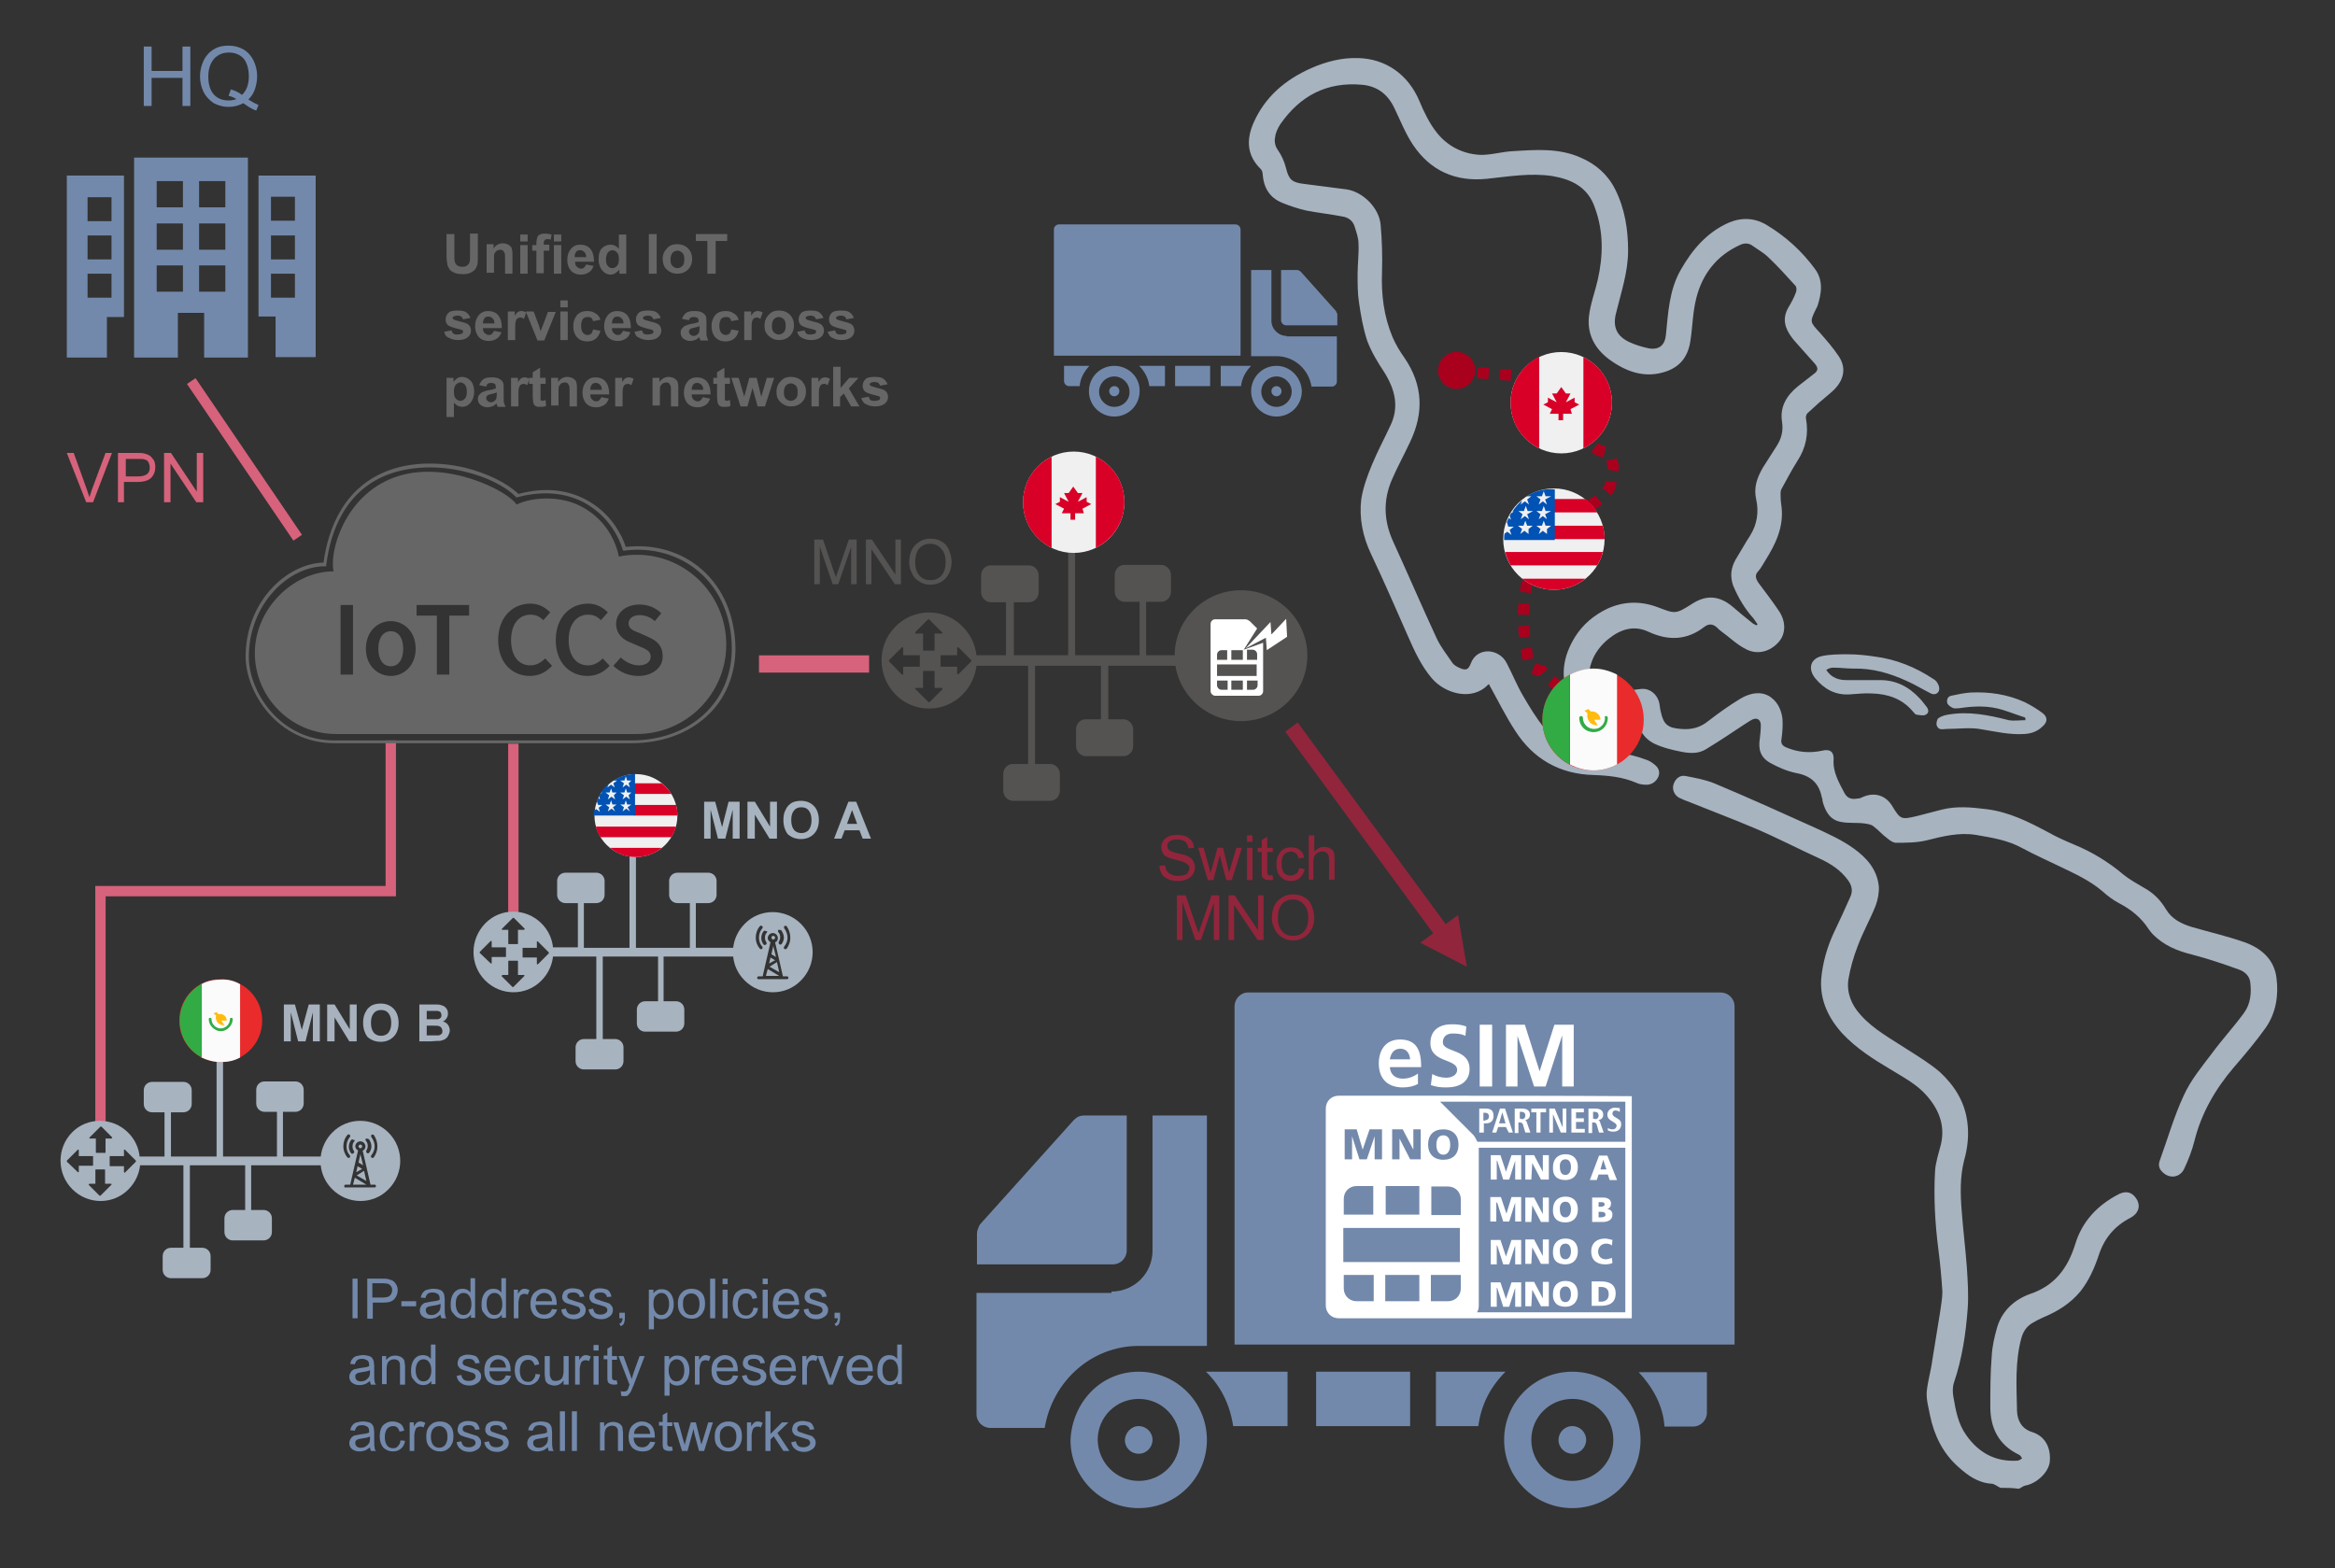 <?xml version="1.0" encoding="UTF-8"?>
<!-- Generator: Adobe Illustrator 27.7.0, SVG Export Plug-In . SVG Version: 6.00 Build 0)  -->
<svg xmlns="http://www.w3.org/2000/svg" xmlns:xlink="http://www.w3.org/1999/xlink" version="1.1" id="Layer_1" x="0px" y="0px" viewBox="0 0 506.7 340.4" style="enable-background:new 0 0 506.7 340.4;" xml:space="preserve">
<rect x="0" y="0" width="506.7" height="340.4" fill="#333333" stroke="none"/>
<style type="text/css">
	.st0{fill:none;stroke:#D7627B;stroke-width:2.247;stroke-miterlimit:8;}
	.st1{fill:#A7B3BF;}
	.st2{fill:#7389AB;}
	.st3{fill:#FFFFFF;}
	.st4{enable-background:new    ;}
	.st5{fill:#A7B2BE;}
	.st6{fill:#91253C;}
	.st7{fill:#545352;}
	.st8{fill-rule:evenodd;clip-rule:evenodd;fill:#545352;}
	.st9{fill:#D7627B;}
	.st10{fill:none;stroke:#A9001E;stroke-width:2.434;stroke-miterlimit:8;stroke-dasharray:2.434,2.434;}
	.st11{fill:#A9001E;}
	.st12{fill:none;stroke:#D7627B;stroke-width:3.745;stroke-miterlimit:8;}
	.st13{fill:#666666;}
	.st14{fill:#F0F0F0;}
	.st15{fill:#D80027;}
	.st16{fill:#0052B4;}
	.st17{fill-rule:evenodd;clip-rule:evenodd;fill:#E92B2B;}
	.st18{fill-rule:evenodd;clip-rule:evenodd;fill:#FBFBFB;}
	.st19{fill-rule:evenodd;clip-rule:evenodd;fill:#32AB45;}
	.st20{fill:#FFBC0E;}
</style>
<line class="st0" x1="111.4" y1="199.1" x2="111.4" y2="161.4"></line>
<polyline class="st0" points="21.8,243.5 21.8,193.4 84.8,193.4 84.8,160.7 "></polyline>
<path class="st1" d="M434.1,322.9c-0.7-0.3-1.3-0.9-2-0.9c-2.9-0.2-5.1-1.8-7.1-3.6c-3.4-3-5.3-6.9-6.2-11.3c-0.3-1.6-0.8-3.3-0.7-5  c0.2-2.3,0.9-4.5,1.2-6.8c0.6-3.5,1.1-7,1.7-10.5c0.2-1.5,0.5-3,0.5-4.5c-0.2-3.2-0.5-6.3-0.9-9.4c-0.7-5.5-1-11.1-0.7-16.6  c0.1-2,0.8-4,1.3-6c0.9-4-0.4-7.4-3-10.4c-2.2-2.6-5.2-4.1-8.1-5.9c-3.7-2.2-7.3-4.5-10.3-7.7c-3-3.3-4.9-7.2-4.6-11.8  c0.3-3.5,1.3-7,2.8-10.2c1.2-2.5,2.4-5.1,3.5-7.6c0.6-1.3,0.4-2.5-0.5-3.7c-1.6-2.2-3.8-3.6-6.2-4.7c-4.6-2.1-9.2-4.5-13.9-6.5  c-4.7-2-9.5-3.8-14.2-5.7c-0.8-0.3-1.6-0.6-2.4-1c-1.1-0.7-1.5-1.9-1.1-3c0.4-1.1,1.3-1.9,2.5-1.7c2.1,0.4,4.3,0.8,6.3,1.6  c7.4,3.1,14.7,6.4,22,9.7c2.8,1.3,5.7,2.6,8.2,4.4c2.8,2,5.1,4.5,5.5,8.2c0.1,1.4-0.2,3-0.7,4.3c-1.2,3-2.8,5.8-3.9,8.8  c-0.9,2.3-1.6,4.8-2,7.2c-0.4,2.9,0.7,5.5,2.6,7.6c2.8,3.2,6.6,5.2,10.1,7.5c2.5,1.6,5,3.1,7.2,5c3.1,2.9,5.3,6.3,5.9,10.7  c0.4,2.9,0.1,5.7-0.7,8.5c-0.9,3.6-0.8,7.3-0.5,11c0.3,4,0.8,8,1.1,12c0.2,3,0.4,6.1,0.2,9c-0.4,5.5-1.2,10.9-3,16.2  c-0.3,0.9-0.3,2.1-0.1,3.1c0.5,2.9,1,5.8,2.8,8.3c2.7,3.8,6.3,5.8,11.1,5.5c0.3,0,0.7-0.3,1-0.5c-0.2-0.3-0.4-0.7-0.7-0.8  c-4.4-2.1-6.2-5.8-6.2-10.4c0-3.6,0-7.3,0.3-10.9c0.1-2.2,0.6-4.3,1.2-6.4c1.1-3.6,3.8-6,7.2-7.2c5.3-1.8,8.1-5.6,9.7-10.7  c1.5-5,4.8-8.5,9.4-10.9c2-1,3.3-0.2,4.1,1.3c0.7,1.4,0.2,2.9-1.5,3.8c-3.5,1.8-5.7,4.5-6.9,8.2c-0.9,2.7-2.1,5.4-3.9,7.7  c-2.2,2.7-5,4.4-8.1,5.7c-0.9,0.4-1.7,0.8-2.5,1.3c-1.1,0.7-1.8,1.7-2.2,3c-1.5,5.3-1.1,10.7-1,16.1c0.1,2,1,3.8,3.3,4.5  c2.8,0.9,4.1,3.4,3.8,6.5c-0.3,2.3-2.9,4.7-5.3,5.1c-0.5,0.1-0.9,0.5-1.4,0.7C436.6,322.9,435.4,322.9,434.1,322.9z M359,161.4  c1.9,0.9,4,1.4,6.1,1.8c1.7,0.3,3.5,0.4,5.1-0.6c2.8-1.7,5.5-3.5,8.2-5.3c0.7-0.4,1.3-0.9,2-1.2c1-0.4,1.7,0.2,1.7,1.3  c0,0.9-0.1,1.9-0.2,2.8c-0.4,2.4,0.1,4.2,2.3,5.4c1.8,1,3.7,1.8,5.7,2.2c3.1,0.6,4.8,2.2,5.4,5.1c0.1,0.3,0.2,0.6,0.2,1  c0.6,2.2,1.6,4.1,4.1,4.5c1.6,0.3,3.3,0.1,4.9,0.3c0.7,0.1,1.5,0.2,2,0.6c1.1,0.8,1.9,1.8,3,2.6c0.6,0.5,1.3,1,1.9,1  c2.2,0,4.5,0,6.6-0.5c3.6-0.9,7.1-1.8,10.8-1.2c3.4,0.6,6.8,1.1,9.9,2.8c2.8,1.5,5.7,2.8,8.6,4.2c3.1,1.5,6.2,2.9,8.9,5.2  c1.1,1,2.3,1.9,3.6,2.6c2.7,1.4,4.9,3.2,6.5,5.7c0.3,0.4,0.6,0.8,0.9,1.1c2.4,2.4,5.3,3.6,8.6,4.4c3.4,0.9,6.7,2,10,3.2  c1.2,0.4,2.3,1.3,2.5,2.7c0.3,2.4,0.1,4.8-1.4,6.8c-2.2,3-4.7,5.7-6.9,8.7c-2.2,2.9-4.6,5.8-6.1,9.1c-2.1,4.5-3.5,9.4-5.2,14.1  c-0.4,1-0.2,1.9,0.6,2.6c1.5,1.5,3.8,1.2,4.7-0.8c0.9-1.9,1.7-4,2.2-6c1.5-6,4.5-11.2,8.5-15.9c2.4-2.8,4.8-5.6,7-8.7  c2.2-3.2,2.8-7,2.3-10.8c-0.5-4-3.3-6.4-6.9-7.7c-3.7-1.3-7.6-2.2-11.4-3.3c-2.3-0.7-4.4-1.7-5.7-3.9c-1.2-2-2.7-3.5-4.7-4.6  c-1.5-0.9-3-1.7-4.4-2.8c-3.3-2.8-6.9-5-10.8-6.6c-1.9-0.8-3.7-1.6-5.5-2.6c-4.3-2.3-8.6-4.5-13.6-5.1c-3.2-0.4-6.4-0.7-9.6,0.1  c-1.8,0.5-3.6,0.9-5.4,1.4c-3.4,0.8-3.6,0.8-5.4-2.2c-1.4-2.3-3.8-3-6.2-2c-0.4,0.2-0.8,0.4-1.3,0.4c-1.1,0.2-2.1,0.1-2.8-1.1  c-1.2-2.3-2.6-4.6-2.4-7.4c0.1-1.6-0.8-2.3-2.4-1.9c-2.7,0.6-5.3,0.4-7.9-0.7c-0.9-0.4-1.2-0.9-1-1.9c0.2-1.4,0.3-2.9,0.2-4.3  c-0.2-1.7-0.9-3.4-2.3-4.5c-1.8-1.5-4.4-1.4-7.1,0.3c-2.3,1.4-4.5,3-6.6,4.6c-1.8,1.5-3.7,2-6,1.8c-2.8-0.2-3.8-0.9-4.4-3.7  c-0.2-0.7-0.2-1.5-0.4-2.2c-0.5-1.7-2-2.9-3.7-2.8c-1.3,0.1-2.7,0.4-4,0.6c-1.2,0.3-2.4,0.7-3.6,1c-1.5,0.4-2.3,0.1-3-1.3  c-0.9-1.9-1.1-3.8-0.4-5.9c0.7-2.1,2-3.8,3.7-5.2c2.6-2.1,5.5-3.1,8.7-1.6c4.3,2,8.4,1.9,12.2-1.1c1-0.7,1.8-0.6,2.7,0.2  c0.3,0.3,0.6,0.6,0.9,0.8c1.8,1.3,3.4,2.9,5.4,3.9c2.5,1.3,5.3,0.5,7.1-1.6c1.5-1.7,1.6-4.3,0.1-6.6c-1.4-2.1-3-4.2-4.5-6.2  c-0.6-0.9-0.9-1.7,0-2.6c0.6-0.7,1-1.5,1.5-2.3c2.2-3.5,4-7.2,3.5-11.6c-0.1-0.7-0.2-1.4-0.2-2.1c0-0.6-0.1-1.3,0.2-1.8  c1.1-2,2.2-4.1,3.4-6c1.9-2.9,2.5-5.9,1.9-9.3c-0.1-0.3,0.1-0.9,0.3-1.1c1.6-1.5,3.3-3,5-4.4c2.8-2.3,3.7-5.2,1.8-8  c-1.2-1.8-2.6-3.4-4-5c-2.3-2.5-2.3-2.4-0.9-5.3c0.1-0.2,0.2-0.4,0.3-0.6c0.9-2.8,1.3-5.6-0.6-8.1c-2.8-3.8-6.2-6.9-10.3-9.4  c-2.6-1.6-5.4-1.8-8.3-0.6c-4.8,2.1-8,5.9-10.5,10.3c-2.5,4.4-2.7,9.3-3.2,14.1c-0.2,2.2-1.5,3.3-3.7,2.9c-1.4-0.3-2.8-0.7-4.1-1.3  c-2.9-1.3-3.8-3.4-3-6.4c1.1-4.5,2.6-8.9,2.6-13.5c0-4.6-0.7-9.1-2.8-13.3c-1.6-3.2-4.2-5.5-7.5-6.9c-4.7-2.1-9.7-1.7-14.6-1.4  c-2.5,0.1-4.9,0.9-7.3,0.8c-3.7-0.2-7-1.9-9.3-4.8c-1.6-2-2.8-4.5-3.8-6.9c-2.4-5.7-7.3-9.2-13.4-9.3c-3.5-0.1-6.9,0.8-10.1,2.2  c-5.6,2.5-10,6.2-12.5,11.9c-1.6,3.7-1.4,7.1,1.6,10c0.2,0.2,0.4,0.7,0.4,1.1c0.2,2.9,1.5,5.1,4.2,6.2c1.7,0.7,3.5,1.3,5.3,1.7  c2.6,0.5,5.3,0.8,7.9,1.3c1.2,0.2,2.1,0.9,2.5,2c0.4,1.3,0.9,2.6,0.9,3.9c0.1,2.2-0.2,4.4-0.2,6.7c0,2,0,4.1,0.3,6  c0.4,2.8,0.9,5.7,1.8,8.4c0.9,2.4,2.3,4.7,3.7,6.8c2.3,3.7,3.3,7.5,1.3,11.6c-1.3,2.8-2.8,5.6-4,8.5c-1,2.4-1.9,4.9-2.3,7.4  c-0.5,4.1,0.3,8.1,2.1,11.9c2.8,5.9,5.4,11.9,8,17.8c1.4,3.2,2.9,6.5,5.2,9.2c2.9,3.4,8.8,5,12.2,1.4c0.1-0.1,0.3-0.2,0.2-0.1  c1.9,3.4,3.6,6.9,5.7,10.1c3.9,6.1,9.6,9.4,17,9.6c3.1,0.1,6.3,0.4,9.3,1.7c0.6,0.3,1.4,0.4,2,0.4c1.2,0.1,2.3-0.6,2.8-1.8  c0.4-1.1-0.1-2-0.9-2.6c-0.6-0.5-1.3-0.9-2-1.1c-3.7-1.4-7.6-1.7-11.5-2c-4-0.3-7.7-1.4-10.3-4.7c-1.8-2.2-3.3-4.7-4.7-7.1  c-1.3-2.2-2.3-4.7-3.5-7c-1.6-3.3-6.4-3.7-7.8-0.1c-0.6,1.6-1.2,1.7-2.8,0.9c-0.4-0.2-0.9-0.5-1.2-0.9c-1.2-1.8-2.6-3.5-3.5-5.5  c-3.2-6.9-6.2-13.9-9.4-20.9c-2-4.4-2.2-8.8-0.3-13.3c1.2-2.8,2.7-5.5,4-8.3c3-6.3,2.8-12.3-1.2-18.2c-1-1.4-1.9-2.9-2.6-4.5  c-1.9-4.5-2.5-9.3-2.3-14.2c0.1-3.4,0-6.8-0.3-10.2c-0.3-3.7-3.9-7.2-7.4-7.7c-3.1-0.4-6.2-0.8-9.3-1.2c-2.5-0.3-3.2-0.9-3.8-3.3  c-0.4-1.6-1-2.9-1.9-4.2c-0.5-0.7-0.7-1.8-0.5-2.6c0.1-1,0.6-2,1.1-2.8c4.3-6.2,10.1-9.3,17.8-8.6c3.3,0.3,5.6,2.1,7,5.1  c1.3,2.7,2.4,5.5,4,7.9c3.8,5.7,9.3,8.1,16.1,7.4c4.7-0.5,9.4-1.3,14.1-0.6c4.2,0.7,7.8,2.4,9.3,6.9c1.9,5.2,1.8,10.4,0.6,15.7  c-0.6,2.6-1.6,5.2-1.9,7.9c-0.4,3.9,1.3,7,4.4,9.3c3.7,2.7,7.8,4.2,12.4,2.6c3.1-1.1,4.7-3.3,5.2-6.5c0.5-3.1,0.5-6.3,1.3-9.4  c1.3-5.2,4.4-9.2,9.4-11.5c1-0.5,2-0.5,2.9,0.2c1.1,0.8,2.4,1.5,3.4,2.5c2,1.9,3.9,4,5.8,6.1c0.3,0.3,0.3,1.1,0.1,1.5  c-0.4,1.1-1,2.2-1.6,3.2c-1.4,2.4-0.8,4.5,0.7,6.5c0.5,0.7,1.1,1.3,1.7,2c1.1,1.2,2.2,2.5,3.3,3.7c0.6,0.7,0.9,1.4,0,2.1  c-1.2,0.9-2.4,1.9-3.6,2.8c-2.5,2-4,4.5-3.5,7.7c0.3,2-0.1,3.6-1.1,5.2c-1,1.6-2,3.1-3,4.7c-1.3,2.2-2.1,4.4-1.5,7  c0.6,2.7,0.2,5.4-1.3,7.8c-1.1,1.7-2.1,3.5-3.2,5.3c-1,1.8-1.2,3.6-0.5,5.6c1.1,2.6,2.5,5,4.4,7.1c0.3,0.4,0.6,0.9,0.9,1.3  c-0.1,0.1-0.2,0.2-0.3,0.2c-0.4-0.2-0.8-0.4-1.1-0.7c-1.4-1.1-2.7-2.2-4.1-3.4c-2.8-2.3-5.6-2.6-8.8-0.5c-3.6,2.3-3.6,2.1-7.6,0.6  c-3.6-1.3-7.2-1.2-10.7,0.4c-2.9,1.4-5.3,3.4-7,6.1c-2.6,4.2-3.4,8.7-1.2,13.3c1.6,3.5,4.2,4.9,7.5,4.7c1.9-0.2,3.8-0.8,5.6-1.3  c0.4-0.1,0.9-0.1,1.5-0.2C355.3,158.1,356.6,160.2,359,161.4z M397.9,144.9c1.4,0,2.9,0.2,4.3,0.2c4.1-0.1,7.9,1,11.6,2.7  c1.8,0.8,3.4,1.8,5.2,2.7c1,0.5,2-0.2,1.8-1.3c-0.1-0.7-0.6-1.5-1.2-1.8c-3.9-2.6-8.1-4.3-12.7-4.9c-2-0.3-3.9-0.5-5.9-0.5  c-1.9,0-3.9,0-5.7,0.4c-2.5,0.6-3,2.8-1.4,4.8c2,2.4,4.4,3.7,7.5,3.5c1.6-0.1,3.2-0.3,4.8-0.2c3.4,0.1,6.5,1.1,8.8,3.8  c0.3,0.3,0.6,0.8,0.9,0.8c0.7,0.1,1.5,0.3,2,0c0.8-0.4,0.6-1.2,0.1-1.8c-0.5-0.6-0.9-1.2-1.4-1.7c-2.3-2.5-5.1-4-8.6-4  c-2.4,0-4.9,0-7.3,0c-1.6,0-3.2-0.4-4.4-2.2C396.9,145,397.4,144.9,397.9,144.9z M439.5,156.3c-1.2,0-2.4,0.2-3.6,0  c-4.3-1.1-8.7-2-13.2-1.2c-0.7,0.1-1.6,0.4-2.1,0.8c-0.3,0.3-0.5,1.2-0.3,1.6c0.4,1.1,1.4,0.7,2.2,0.7c2.5,0,5.2-0.4,7.6,0.1  c3.1,0.5,6,1.2,9.2,1c1.6-0.1,2.9-0.6,4-1.7c1-0.9,1.1-1.9,0-2.8c-1.2-0.9-2.5-1.7-3.9-2.4c-3.7-1.7-7.7-2.3-11.8-2.1  c-1.4,0.1-2.8,0.4-4.2,0.7c-0.9,0.2-1,1.1-0.8,1.7c0.2,0.4,0.8,0.8,1.3,1c0.4,0.1,0.9,0,1.3,0c3.2-0.5,6.4-0.6,9.5,0.4  c1.6,0.5,3.1,1.1,4.7,1.6C439.6,155.9,439.5,156.1,439.5,156.3z"></path>
<g>
	<g>
		<g>
			<path class="st2" d="M241.2,280.3c4.9,0,8.9-3.9,8.9-8.9v-29.3h11.8v50h-14.8c-10.2,0-18.7,7.6-20.4,17.8h-11.8c-1.6,0-3-1.3-3-3     v-26.3h29.3V280.3z M247.1,321.4c4.9,0,8.9-3.9,8.9-8.9c0-4.9-3.9-8.9-8.9-8.9c-4.9,0-8.9,3.9-8.9,8.9     C238.3,317.4,242.2,321.4,247.1,321.4z M247.1,297.7c8.2,0,14.8,6.6,14.8,14.8c0,8.2-6.6,14.8-14.8,14.8     c-8.2,0-14.8-6.6-14.8-14.8C232.7,304.3,238.9,297.7,247.1,297.7z M247.1,309.5c1.6,0,3,1.3,3,3c0,1.6-1.3,3-3,3s-3-1.3-3-3     C244.2,310.9,245.5,309.5,247.1,309.5z M306,297.7v11.8h-20.4v-11.8H306z M341.2,309.5c1.6,0,3,1.3,3,3c0,1.6-1.3,3-3,3     c-1.6,0-3-1.3-3-3C338.2,310.9,339.5,309.5,341.2,309.5z M341.2,321.4c4.9,0,8.9-3.9,8.9-8.9c0-4.9-3.9-8.9-8.9-8.9     c-4.9,0-8.9,3.9-8.9,8.9C332.3,317.4,336.3,321.4,341.2,321.4z M341.2,297.7c8.2,0,14.8,6.6,14.8,14.8c0,8.2-6.6,14.8-14.8,14.8     c-8.2,0-14.8-6.6-14.8-14.8C326.4,304.3,333,297.7,341.2,297.7z M341.2,309.5c1.6,0,3,1.3,3,3c0,1.6-1.3,3-3,3c-1.6,0-3-1.3-3-3     C338.2,310.9,339.5,309.5,341.2,309.5z M341.2,309.5c1.6,0,3,1.3,3,3c0,1.6-1.3,3-3,3c-1.6,0-3-1.3-3-3     C338.2,310.9,339.5,309.5,341.2,309.5z M370.4,297.7v8.9c0,1.6-1.3,3-3,3h-6.2c-0.3-4.6-2.6-8.6-5.6-11.8H370.4z M326.7,297.7     c-3.3,3.3-5.3,7.2-5.9,11.8h-9.2v-11.8H326.7z M270.8,215.4h102.6c1.6,0,3,1.3,3,3v73.4H267.9v-73.4     C267.9,216.8,269.2,215.4,270.8,215.4z M279.4,297.7v11.8h-11.8c-0.7-4.6-2.6-8.6-5.9-11.8H279.4z M212.6,265.8l20.4-22.7     c0.7-0.7,1.3-1,2.3-1h9.2v29.3c0,1.6-1.3,3-3,3H212v-6.6C212,267.1,212.3,266.4,212.6,265.8z"></path>
		</g>
	</g>
</g>
<g>
	<g>
		<g>
			<path class="st3" d="M321,240.6h1.5c1.1,0,1.6,0.5,1.6,1.6c0,0.9-0.5,1.6-1.6,1.6h-0.5v2H321V240.6z M322.3,243.1     c0.5,0,0.8-0.3,0.8-0.8c0-0.5-0.3-0.8-0.8-0.8h-0.4v1.7h0.4V243.1z M326.8,244.6h-1.7l-0.4,1.2h-0.9l1.7-5.2h1.1l1.7,5.2h-0.9     L326.8,244.6z M326.7,243.8l-0.7-2.4l-0.7,2.4H326.7z M328.8,240.6h1.6c0.9,0,1.6,0.4,1.6,1.3c0,0.7-0.4,1.1-1.1,1.2     c0.1,0,0.4,0.1,0.5,0.7l0.7,2h-1.1l-0.5-1.7c-0.1-0.4-0.4-0.5-0.7-0.5h-0.3v2.3h-0.8V240.6z M330.2,242.9c0.5,0,0.8-0.3,0.8-0.8     c0-0.5-0.3-0.8-0.8-0.8h-0.4v1.5h0.4V242.9z M333.5,241.4h-1.2v-0.8h3.2v0.8h-1.2v4.4h-0.9v-4.4H333.5z M336.3,240.6h1.1l1.7,4.1     v-4.1h0.8v5.2h-1.2l-1.7-4v4h-0.8v-5.2H336.3z M341,240.6h2.7v0.8H342v1.3h1.7v0.8H342v1.5h1.9v0.8H341V240.6z M344.7,240.6h1.6     c0.9,0,1.6,0.4,1.6,1.3c0,0.7-0.4,1.1-1.1,1.2c0.1,0,0.4,0.1,0.5,0.7l0.7,2H347l-0.5-1.7c-0.1-0.4-0.4-0.5-0.7-0.5h-0.3v2.3h-0.8     V240.6z M346.1,242.9c0.5,0,0.8-0.3,0.8-0.8c0-0.5-0.3-0.8-0.8-0.8h-0.4v1.5h0.4V242.9z M348.9,244.8c0.1,0.1,0.5,0.3,1.1,0.3     c0.4,0,0.8-0.3,0.8-0.8c0-0.4-0.3-0.5-0.7-0.8l-0.5-0.3c-0.5-0.3-0.8-0.7-0.8-1.3c0-0.9,0.8-1.5,1.6-1.5c0.5,0,0.9,0.1,1.1,0.1     v0.8c-0.3-0.1-0.5-0.3-0.9-0.3c-0.5,0-0.7,0.3-0.7,0.7c0,0.4,0.3,0.5,0.5,0.7l0.5,0.3c0.7,0.4,0.9,0.7,0.9,1.3     c0,1.1-0.8,1.6-1.7,1.6c-0.5,0-0.9-0.1-1.2-0.3V244.8z M313.2,250.6c1.1,0,1.5-1.1,1.5-2.1c0-1.2-0.4-2.1-1.5-2.1     c-1.1,0-1.5,0.9-1.5,2.1C311.7,249.5,312.1,250.6,313.2,250.6z M348.3,274.4c0.7,0,1.2-0.1,1.6-0.3l-0.1-1.1     c-0.4,0.1-0.9,0.3-1.3,0.3c-1.1,0-1.7-0.7-1.7-1.7c0-0.9,0.7-1.7,1.7-1.7c0.5,0,0.9,0.1,1.3,0.4l0.1-1.2     c-0.5-0.1-1.1-0.3-1.6-0.3c-1.7,0-3,0.9-3,2.8C345.3,273.8,346.9,274.4,348.3,274.4z M349.6,261.2c0-0.9-0.8-1.3-1.7-1.3h-2.4     v5.3h2.3c0.9,0,2.1-0.3,2.1-1.6c0-0.7-0.4-1.1-1.1-1.2C349.3,262.2,349.6,261.8,349.6,261.2z M346.9,260.9h0.4     c0.5,0,0.9,0,0.9,0.5c0,0.4-0.5,0.5-0.9,0.5h-0.4V260.9z M347.3,264.2h-0.4V263h0.4c0.5,0,1.1,0,1.1,0.7     C348.3,264.1,347.8,264.2,347.3,264.2z M347.4,278.1h-2v5.3h2c1.9,0,3.2-0.7,3.2-2.7C350.6,278.8,349.3,278.1,347.4,278.1z      M347.4,282.5h-0.5v-3.2h0.5c1.1,0,1.7,0.5,1.7,1.6C349.1,281.9,348.5,282.5,347.4,282.5z M332.5,252.4l1.9,3.6h1.7v-5.3h-1.3     v3.6l-1.9-3.6h-1.9v5.3h1.3L332.5,252.4z M324.9,261l1.3,4.1h1.3l1.3-4.1v4.1h1.3v-5.3H328l-1.1,3.6l-1.2-3.6h-2.3v5.3h1.3V261z      M324.9,251.9l1.3,4.1h1.3l1.3-4.1v4.1h1.3v-5.3H328l-1.2,3.6l-1.2-3.6h-2.1v5.3h1.3V251.9z M324.9,270.3l1.3,4.1h1.3l1.3-4.1     v4.1h1.3v-5.3H328l-1.2,3.6l-1.2-3.6h-2.1v5.3h1.3V270.3z M332.5,279.9l1.9,3.6h1.7v-5.3h-1.3v3.6l-1.9-3.6h-1.9v5.3h1.3     L332.5,279.9z M324.9,279.5l1.3,4.1h1.3l1.3-4.1v4.1h1.3v-5.3H328l-1.2,3.6l-1.2-3.6h-2.1v5.3h1.3V279.5z M310.4,237.8     C310.4,237.8,310.3,237.8,310.4,237.8c-0.3,0-0.5,0-0.8,0h-19.1c-1.6,0-2.8,1.2-2.8,2.8v42.7c0,1.6,1.2,2.8,2.8,2.8h27.6     c0.1,0,0.3,0,0.3,0l0,0c11.7,0,24,0,35.7,0V249v-1.3v-9.8C339.4,237.8,325.1,237.8,310.4,237.8z M313.2,245.1     c2.1,0,3.3,1.3,3.3,3.3c0,2.1-1.2,3.3-3.3,3.3c-2.1,0-3.3-1.3-3.3-3.3C309.9,246.3,311.1,245.1,313.2,245.1z M302.1,245.1h2.3     l2.3,4.4v-4.4h1.6v6.5H306l-2.3-4.5v4.5h-1.6v-6.5H302.1z M300.7,257.4h7.3v6.2h-7.3V257.4z M291.7,245.1h2.7l1.3,4.4l1.5-4.4     h2.7v6.5h-1.6v-5l-1.7,5h-1.6l-1.6-5v5h-1.6V245.1z M291.6,260.2c0-1.6,1.2-2.8,2.8-2.8h3.6v6.2h-6.4V260.2z M298.1,282.4h-3.7     c-1.6,0-2.8-1.2-2.8-2.8v-2.9h6.5V282.4z M308,282.4h-7.4v-5.7h7.4V282.4z M317,279.6c0,1.6-1.2,2.8-2.8,2.8h-3.7v-5.7h6.5V279.6     z M317,273.9h-25.5v-7.4h25.3v7.4H317z M317,263.7h-6.4v-6.2h3.6c1.6,0,2.8,1.2,2.8,2.8V263.7z M352.7,284.8h-32.2     c0.3-0.4,0.4-0.9,0.4-1.5v-34.1v-0.1h31.8V284.8z M352.7,247.8h-32.1c-0.3-0.5-0.5-1.1-0.9-1.5l-7.2-7.2h40.2V247.8z      M332.5,261.6l1.9,3.6h1.7v-5.3h-1.3v3.6l-1.9-3.6h-1.9v5.3h1.3L332.5,261.6z M339.7,274.4c1.7,0,2.7-1.1,2.7-2.8     s-0.9-2.8-2.7-2.8c-1.7,0-2.7,1.1-2.7,2.8C336.9,273.4,337.8,274.4,339.7,274.4z M339.7,269.9c0.9,0,1.2,0.8,1.2,1.7     s-0.4,1.7-1.2,1.7c-0.9,0-1.2-0.8-1.2-1.7C338.4,270.7,338.8,269.9,339.7,269.9z M339.7,265.3c1.7,0,2.7-1.1,2.7-2.8     c0-1.7-0.9-2.8-2.7-2.8c-1.7,0-2.7,1.1-2.7,2.8C336.9,264.2,337.8,265.3,339.7,265.3z M339.7,260.8c0.9,0,1.2,0.8,1.2,1.7     c0,0.9-0.4,1.7-1.2,1.7c-0.9,0-1.2-0.8-1.2-1.7C338.4,261.6,338.8,260.8,339.7,260.8z M339.7,256.1c1.7,0,2.7-1.1,2.7-2.8     c0-1.7-0.9-2.8-2.7-2.8c-1.7,0-2.7,1.1-2.7,2.8C336.9,255.1,337.8,256.1,339.7,256.1z M339.7,251.6c0.9,0,1.2,0.8,1.2,1.7     c0,0.9-0.4,1.7-1.2,1.7c-0.9,0-1.2-0.8-1.2-1.7C338.4,252.4,338.8,251.6,339.7,251.6z M339.7,283.6c1.7,0,2.7-1.1,2.7-2.8     c0-1.7-0.9-2.8-2.7-2.8c-1.7,0-2.7,1.1-2.7,2.8C336.9,282.5,337.8,283.6,339.7,283.6z M339.7,279.2c0.9,0,1.2,0.8,1.2,1.7     c0,0.9-0.4,1.7-1.2,1.7c-0.9,0-1.2-0.8-1.2-1.7C338.4,280,338.8,279.2,339.7,279.2z M346.9,254.9h2l0.4,1.2h1.6l-2.1-5.3H347     l-2,5.3h1.5L346.9,254.9z M347.9,251.7l0.7,2.1h-1.3L347.9,251.7z M332.5,270.7l1.9,3.6h1.7V269h-1.3v3.6l-1.9-3.6h-1.9v5.3h1.3     L332.5,270.7z M307.8,235.2c-0.9,0.5-2,0.8-3.4,0.8c-3.3,0-5.2-1.9-5.2-5.2c0-2.9,1.5-5.2,4.6-5.2c3.7,0,4.6,2.5,4.6,6h-6.8     c0.1,1.6,1.2,2.5,2.8,2.5c1.2,0,2.3-0.4,3.3-1.1V235.2z M306,229.9c-0.1-1.2-0.7-2.3-2.1-2.3c-1.5,0-2.1,1.1-2.3,2.3H306z      M318,224.8c-0.8-0.4-1.7-0.5-2.8-0.5c-0.9,0-2.1,0.4-2.1,1.9c0,2.3,5.8,1.3,5.8,5.8c0,2.9-2.3,4-5,4c-1.5,0-2.1-0.1-3.4-0.5     l0.3-2.4c0.9,0.5,2,0.8,3,0.8c1.1,0,2.4-0.5,2.4-1.7c0-2.5-5.8-1.5-5.8-5.8c0-3.1,2.3-4.1,4.6-4.1c1.2,0,2.3,0.1,3.2,0.5     L318,224.8z M321.1,222.4h2.7v13.4h-2.7V222.4z M326.7,222.4h4.2l3.2,10.1l3.2-10.1h4.2v13.4H339v-11.1l-3.6,11.1h-2.5l-3.6-11     v11h-2.5v-13.4H326.7z"></path>
		</g>
	</g>
</g>
<g>
	<g>
		<g>
			<path class="st2" d="M279.2,72.9c-1.8,0-3.3-1.5-3.3-3.3V58.6h-4.4v18.7h5.5c3.8,0,7,2.8,7.6,6.6h4.4c0.6,0,1.1-0.5,1.1-1.1V73     h-10.9V72.9z M277,88.3c-1.8,0-3.3-1.5-3.3-3.3c0-1.8,1.5-3.3,3.3-3.3c1.8,0,3.3,1.5,3.3,3.3C280.3,86.8,278.8,88.3,277,88.3z      M277,79.4c-3.1,0-5.5,2.5-5.5,5.5c0,3.1,2.5,5.5,5.5,5.5c3.1,0,5.5-2.5,5.5-5.5C282.4,81.9,280,79.4,277,79.4z M277,83.8     c-0.6,0-1.1,0.5-1.1,1.1c0,0.6,0.5,1.1,1.1,1.1c0.6,0,1.1-0.5,1.1-1.1C278.1,84.3,277.6,83.8,277,83.8z M255,79.4v4.4h7.6v-4.4     H255z M241.8,83.8c-0.6,0-1.1,0.5-1.1,1.1c0,0.6,0.5,1.1,1.1,1.1c0.6,0,1.1-0.5,1.1-1.1C242.9,84.3,242.5,83.8,241.8,83.8z      M241.8,88.3c-1.8,0-3.3-1.5-3.3-3.3c0-1.8,1.5-3.3,3.3-3.3c1.8,0,3.3,1.5,3.3,3.3C245.2,86.8,243.7,88.3,241.8,88.3z      M241.8,79.4c-3.1,0-5.5,2.5-5.5,5.5c0,3.1,2.5,5.5,5.5,5.5c3.1,0,5.5-2.5,5.5-5.5C247.4,81.9,244.9,79.4,241.8,79.4z      M241.8,83.8c-0.6,0-1.1,0.5-1.1,1.1c0,0.6,0.5,1.1,1.1,1.1c0.6,0,1.1-0.5,1.1-1.1C242.9,84.3,242.5,83.8,241.8,83.8z      M241.8,83.8c-0.6,0-1.1,0.5-1.1,1.1c0,0.6,0.5,1.1,1.1,1.1c0.6,0,1.1-0.5,1.1-1.1C242.9,84.3,242.5,83.8,241.8,83.8z      M230.9,79.4v3.3c0,0.6,0.5,1.1,1.1,1.1h2.3c0.1-1.7,1-3.2,2.1-4.4H230.9z M247.2,79.4c1.2,1.2,2,2.7,2.2,4.4h3.4v-4.4H247.2z      M268.1,48.7h-38.3c-0.6,0-1.1,0.5-1.1,1.1v27.4h40.5V49.8C269.2,49.2,268.7,48.7,268.1,48.7z M264.9,79.4v4.4h4.4     c0.2-1.7,1-3.2,2.2-4.4H264.9z M289.9,67.5l-7.6-8.5c-0.2-0.2-0.5-0.4-0.9-0.4H278v10.9c0,0.6,0.5,1.1,1.1,1.1h11.1v-2.5     C290.1,68,290,67.7,289.9,67.5z"></path>
		</g>
	</g>
</g>
<g class="st4">
	<path class="st5" d="M61.6,226v-8h2.4l1.5,5.5L67,218h2.4v8h-1.5v-6.3l-1.6,6.3h-1.6l-1.6-6.3v6.3H61.6z"></path>
	<path class="st5" d="M71,226v-8h1.6l3.3,5.4V218h1.5v8h-1.6l-3.2-5.2v5.2H71z"></path>
	<path class="st5" d="M78.8,222c0-0.8,0.1-1.5,0.4-2.1c0.2-0.4,0.4-0.8,0.7-1.1c0.3-0.3,0.7-0.6,1-0.7c0.5-0.2,1.1-0.3,1.7-0.3   c1.2,0,2.1,0.4,2.8,1.1c0.7,0.7,1.1,1.8,1.1,3.1c0,1.3-0.4,2.3-1.1,3c-0.7,0.7-1.6,1.1-2.8,1.1c-1.2,0-2.1-0.4-2.9-1.1   C79.2,224.3,78.8,223.3,78.8,222z M80.5,222c0,0.9,0.2,1.6,0.6,2.1c0.4,0.5,1,0.7,1.6,0.7s1.2-0.2,1.6-0.7s0.6-1.2,0.6-2.1   c0-0.9-0.2-1.6-0.6-2.1c-0.4-0.5-0.9-0.7-1.6-0.7c-0.7,0-1.2,0.2-1.6,0.7C80.7,220.4,80.5,221,80.5,222z"></path>
	<path class="st5" d="M91,218h3.2c0.6,0,1.1,0,1.4,0.1s0.6,0.2,0.8,0.3c0.2,0.2,0.5,0.4,0.6,0.7c0.2,0.3,0.2,0.6,0.2,0.9   c0,0.4-0.1,0.7-0.3,1s-0.5,0.6-0.8,0.7c0.5,0.1,0.9,0.4,1.1,0.7s0.4,0.7,0.4,1.2c0,0.4-0.1,0.7-0.3,1.1s-0.4,0.6-0.7,0.8   c-0.3,0.2-0.7,0.3-1.1,0.4c-0.3,0-0.9,0-2,0.1H91V218z M92.6,219.3v1.9h1.1c0.6,0,1,0,1.2,0c0.3,0,0.5-0.1,0.7-0.3s0.2-0.4,0.2-0.6   c0-0.2-0.1-0.5-0.2-0.6c-0.1-0.2-0.3-0.2-0.6-0.3c-0.2,0-0.6,0-1.4,0H92.6z M92.6,222.5v2.2h1.5c0.6,0,1,0,1.1,0   c0.2,0,0.4-0.2,0.6-0.3c0.2-0.2,0.2-0.4,0.2-0.7c0-0.2-0.1-0.4-0.2-0.6c-0.1-0.2-0.3-0.3-0.5-0.4c-0.2-0.1-0.7-0.1-1.4-0.1H92.6z"></path>
</g>
<g>
	<path class="st1" d="M152.8,182v-8h2.4l1.5,5.5l1.4-5.5h2.4v8h-1.5v-6.3l-1.6,6.3h-1.6l-1.6-6.3v6.3H152.8z"></path>
	<path class="st1" d="M162.2,182v-8h1.6l3.3,5.4V174h1.5v8H167l-3.2-5.2v5.2H162.2z"></path>
	<path class="st1" d="M170,178c0-0.8,0.1-1.5,0.4-2.1c0.2-0.4,0.4-0.8,0.7-1.1c0.3-0.3,0.7-0.6,1-0.7c0.5-0.2,1.1-0.3,1.7-0.3   c1.2,0,2.1,0.4,2.8,1.1c0.7,0.7,1.1,1.8,1.1,3.1c0,1.3-0.4,2.3-1.1,3c-0.7,0.7-1.6,1.1-2.8,1.1c-1.2,0-2.1-0.4-2.9-1.1   C170.4,180.3,170,179.3,170,178z M171.7,178c0,0.9,0.2,1.6,0.6,2.1c0.4,0.5,1,0.7,1.6,0.7s1.2-0.2,1.6-0.7s0.6-1.2,0.6-2.1   c0-0.9-0.2-1.6-0.6-2.1c-0.4-0.5-0.9-0.7-1.6-0.7c-0.7,0-1.2,0.2-1.6,0.7C171.9,176.4,171.7,177,171.7,178z"></path>
	<path class="st1" d="M189,182h-1.8l-0.7-1.8h-3.2l-0.7,1.8H181l3.1-8h1.7L189,182z M186,178.8l-1.1-3l-1.1,3H186z"></path>
</g>
<path class="st6" d="M281.6,156.8l33.1,45.1l-2.7,2l-33.1-45.1L281.6,156.8z M316.4,198.6l1.9,11.2l-10.1-5.2L316.4,198.6z"></path>
<g class="st4">
	<path class="st6" d="M251.6,187.9l1.2-0.1c0.1,0.5,0.2,0.9,0.4,1.2c0.2,0.3,0.5,0.6,1,0.8c0.4,0.2,0.9,0.3,1.5,0.3   c0.5,0,0.9-0.1,1.3-0.2c0.4-0.1,0.7-0.3,0.8-0.6s0.3-0.5,0.3-0.8c0-0.3-0.1-0.6-0.3-0.8c-0.2-0.2-0.5-0.4-0.9-0.6   c-0.3-0.1-0.8-0.3-1.7-0.5s-1.5-0.4-1.9-0.6c-0.5-0.2-0.8-0.5-1-0.9c-0.2-0.4-0.3-0.8-0.3-1.2c0-0.5,0.1-0.9,0.4-1.4s0.7-0.7,1.2-1   c0.5-0.2,1.1-0.3,1.8-0.3c0.7,0,1.3,0.1,1.9,0.3c0.5,0.2,1,0.6,1.3,1s0.5,1,0.5,1.5l-1.2,0.1c-0.1-0.6-0.3-1.1-0.7-1.4   c-0.4-0.3-0.9-0.5-1.7-0.5c-0.8,0-1.3,0.1-1.7,0.4c-0.4,0.3-0.5,0.6-0.5,1c0,0.3,0.1,0.6,0.4,0.9c0.2,0.2,0.9,0.5,1.9,0.7   s1.8,0.4,2.1,0.6c0.6,0.3,1,0.6,1.2,1s0.4,0.9,0.4,1.4c0,0.5-0.1,1-0.4,1.5c-0.3,0.5-0.7,0.8-1.3,1.1c-0.6,0.3-1.2,0.4-1.9,0.4   c-0.9,0-1.6-0.1-2.2-0.4c-0.6-0.3-1.1-0.6-1.4-1.1C251.8,189.1,251.6,188.5,251.6,187.9z"></path>
	<path class="st6" d="M262.1,191l-2.1-7h1.2l1.1,4l0.4,1.5c0-0.1,0.1-0.6,0.4-1.4l1.1-4.1h1.2l1,4.1l0.3,1.3l0.4-1.4l1.2-4h1.2   l-2.2,7h-1.2l-1.1-4.2l-0.3-1.2l-1.4,5.4H262.1z"></path>
	<path class="st6" d="M270.6,182.7v-1.4h1.2v1.4H270.6z M270.6,191v-7h1.2v7H270.6z"></path>
	<path class="st6" d="M276.1,189.9l0.2,1c-0.3,0.1-0.6,0.1-0.9,0.1c-0.4,0-0.8-0.1-1-0.2c-0.2-0.1-0.4-0.3-0.5-0.5   c-0.1-0.2-0.1-0.7-0.1-1.4v-4h-0.9V184h0.9v-1.7l1.2-0.7v2.4h1.2v0.9H275v4.1c0,0.3,0,0.6,0.1,0.7c0,0.1,0.1,0.2,0.2,0.2   c0.1,0.1,0.2,0.1,0.4,0.1C275.8,190,275.9,190,276.1,189.9z"></path>
	<path class="st6" d="M281.9,188.4l1.2,0.2c-0.1,0.8-0.5,1.4-1,1.9c-0.5,0.5-1.2,0.7-1.9,0.7c-1,0-1.7-0.3-2.3-0.9   c-0.6-0.6-0.9-1.5-0.9-2.7c0-0.8,0.1-1.4,0.4-2c0.3-0.6,0.6-1,1.1-1.3c0.5-0.3,1.1-0.4,1.7-0.4c0.8,0,1.4,0.2,1.9,0.6   c0.5,0.4,0.8,0.9,0.9,1.6l-1.2,0.2c-0.1-0.5-0.3-0.8-0.6-1.1c-0.3-0.2-0.6-0.4-1-0.4c-0.6,0-1.1,0.2-1.5,0.6   c-0.4,0.4-0.6,1.1-0.6,2c0,0.9,0.2,1.6,0.5,2c0.4,0.4,0.8,0.6,1.4,0.6c0.5,0,0.9-0.1,1.2-0.4C281.6,189.5,281.8,189,281.9,188.4z"></path>
	<path class="st6" d="M284,191v-9.7h1.2v3.5c0.6-0.6,1.3-1,2.1-1c0.5,0,1,0.1,1.3,0.3c0.4,0.2,0.7,0.5,0.8,0.8   c0.2,0.4,0.2,0.9,0.2,1.6v4.4h-1.2v-4.4c0-0.6-0.1-1-0.4-1.3s-0.6-0.4-1.1-0.4c-0.4,0-0.7,0.1-1,0.3c-0.3,0.2-0.5,0.4-0.7,0.7   c-0.1,0.3-0.2,0.7-0.2,1.3v3.8H284z"></path>
</g>
<g class="st4">
	<path class="st6" d="M255.4,204v-9.7h1.9l2.3,6.8c0.2,0.6,0.4,1.1,0.5,1.4c0.1-0.4,0.3-0.9,0.5-1.5l2.3-6.7h1.7v9.7h-1.2v-8.1   l-2.8,8.1h-1.2l-2.8-8.2v8.2H255.4z"></path>
	<path class="st6" d="M266.6,204v-9.7h1.3l5.1,7.6v-7.6h1.2v9.7h-1.3l-5.1-7.6v7.6H266.6z"></path>
	<path class="st6" d="M276,199.3c0-1.6,0.4-2.9,1.3-3.8c0.9-0.9,2-1.4,3.3-1.4c0.9,0,1.7,0.2,2.4,0.6c0.7,0.4,1.3,1,1.6,1.8   s0.6,1.6,0.6,2.6c0,1-0.2,1.9-0.6,2.6c-0.4,0.8-1,1.4-1.7,1.8s-1.5,0.6-2.3,0.6c-0.9,0-1.7-0.2-2.4-0.7c-0.7-0.4-1.3-1-1.6-1.8   C276.2,200.9,276,200.1,276,199.3z M277.3,199.3c0,1.2,0.3,2.1,0.9,2.8c0.6,0.7,1.4,1,2.4,1c1,0,1.8-0.3,2.4-1   c0.6-0.7,0.9-1.6,0.9-2.9c0-0.8-0.1-1.5-0.4-2.1c-0.3-0.6-0.7-1-1.2-1.4c-0.5-0.3-1.1-0.5-1.7-0.5c-0.9,0-1.7,0.3-2.3,0.9   C277.6,196.8,277.3,197.9,277.3,199.3z"></path>
</g>
<g>
	<g>
		<g>
			<path class="st7" d="M268.5,143.8l1.2,0.7l-0.7-2.8L268.5,143.8z M269,140c-0.3,0-0.5-0.2-0.5-0.5c0-0.3,0.2-0.5,0.5-0.5     c0.3,0,0.5,0.2,0.5,0.5C269.4,139.8,269.2,140,269,140z M267.9,146.3l0.4-1.6l1.2,0.7L267.9,146.3z M270,146l0.6,2.6l-2.5-1.5     L270,146z M270.6,149.5h-3.4l0.4-1.8L270.6,149.5z M194.3,150.7c4,4.1,10.6,4.1,14.6,0c1.7-1.7,2.7-3.9,3-6.2v0h11.2v21.3h-3.3     c-1.2,0-2.1,1-2.1,2.2v3.6c0,1.2,1,2.2,2.1,2.2h8.1c1.2,0,2.1-1,2.1-2.2V168c0-1.2-1-2.2-2.1-2.2h-3.3v-21.3h14.3v11.6h-3.3     c-1.2,0-2.1,1-2.1,2.2l0,3.6c0,1.2,1,2.2,2.1,2.2h3.3v0h1.6v0h3.3c1.2,0,2.1-1,2.1-2.2v-3.6c0-1.2-1-2.2-2.1-2.2h-3.3v-11.6h18v0     c0.3,2.3,1.2,4.4,3,6.2c4,4.1,10.6,4.1,14.6,0c4-4.1,4-10.6,0-14.7c-4-4.1-10.6-4.1-14.6,0c-1.7,1.7-2.7,3.9-3,6.2v0h-9.8v-11.6     h3.3c1.2,0,2.1-1,2.1-2.2v-3.6c0-1.2-1-2.2-2.1-2.2h-3.3v0h-1.6v0H244c-1.2,0-2.1,1-2.1,2.2v3.6c0,1.2,1,2.2,2.1,2.2h3.3v11.6     h-14v-27.2h3.3c1.2,0,2.1-1,2.1-2.2v-3.6c0-1.2-1-2.2-2.1-2.2h-8.1c-1.2,0-2.1,1-2.1,2.2v3.6c0,1.2,1,2.2,2.1,2.2h3.3l0,27.2     h-11.8v-11.5h3.3c1.2,0,2.1-1,2.1-2.2v-3.6c0-1.2-1-2.2-2.1-2.2h-3.3v0l-1.6,0v0H215c-1.2,0-2.1,1-2.1,2.2v3.6     c0,1.2,1,2.2,2.1,2.2h3.3l0,11.5h-6.4v0c-0.3-2.3-1.2-4.4-3-6.2c-4-4.1-10.6-4.1-14.6,0C190.3,140,190.3,146.6,194.3,150.7z      M267.4,138.3c-0.3,0.4-0.5,0.8-0.5,1.3c0,0.4,0.1,0.9,0.4,1.2c0.1,0.2,0.1,0.4-0.1,0.6c-0.1,0.1-0.2,0.1-0.2,0.1     c-0.1,0-0.2-0.1-0.3-0.2c-0.4-0.5-0.6-1.1-0.6-1.7c0-0.7,0.2-1.3,0.6-1.8c0.1-0.2,0.4-0.2,0.6-0.1     C267.5,137.8,267.5,138.1,267.4,138.3z M271.2,137.8c0.4,0.5,0.6,1.2,0.6,1.8c0,0.6-0.2,1.2-0.6,1.7c-0.1,0.1-0.2,0.2-0.3,0.2     c-0.1,0-0.2,0-0.2-0.1c-0.2-0.1-0.2-0.4-0.1-0.6c0.3-0.4,0.4-0.8,0.4-1.2c0-0.5-0.2-0.9-0.5-1.3c-0.1-0.2-0.1-0.4,0.1-0.6     C270.8,137.6,271,137.6,271.2,137.8z M273.4,139.6c0,1-0.4,2-1,2.8c-0.1,0.1-0.2,0.1-0.3,0.1c-0.1,0-0.2,0-0.3-0.1     c-0.2-0.1-0.2-0.4-0.1-0.6c0.5-0.7,0.8-1.5,0.8-2.3c0-0.9-0.3-1.7-0.9-2.4c-0.1-0.2-0.1-0.4,0-0.6c0.2-0.1,0.4-0.1,0.6,0     C273.1,137.5,273.4,138.5,273.4,139.6z M264.8,149.9c0-0.2,0.2-0.4,0.4-0.4h1.1l2.1-8.8c-0.4-0.2-0.7-0.6-0.7-1.1     c0-0.7,0.6-1.3,1.3-1.3c0.7,0,1.3,0.6,1.3,1.3c0,0.5-0.3,0.9-0.7,1.1l2.1,8.8h1.1c0.2,0,0.4,0.2,0.4,0.4c0,0.2-0.2,0.4-0.4,0.4     h-7.6C265,150.3,264.8,150.1,264.8,149.9z M264.5,139.6c0-1.1,0.4-2.1,1.1-2.9c0.1-0.2,0.4-0.2,0.6,0c0.2,0.1,0.2,0.4,0,0.6     c-0.6,0.7-0.9,1.5-0.9,2.4c0,0.8,0.3,1.7,0.8,2.3c0.1,0.2,0.1,0.4-0.1,0.6c-0.1,0.1-0.2,0.1-0.3,0.1c-0.1,0-0.2-0.1-0.3-0.1     C264.9,141.6,264.5,140.6,264.5,139.6z M204.5,137.4c0,0.1-0.1,0.1-0.1,0.1h-1.6v3.6c0,0.1-0.1,0.1-0.1,0.1h-2.3     c-0.1,0-0.1-0.1-0.1-0.1v-3.6h-1.6c-0.1,0-0.1,0-0.1-0.1c0-0.1,0-0.1,0-0.2l2.8-2.8c0,0,0.1,0,0.1,0c0,0,0.1,0,0.1,0l2.8,2.8     C204.5,137.3,204.6,137.4,204.5,137.4z M207.7,144.7h-3.5c-0.1,0-0.1-0.1-0.1-0.1v-2.3c0-0.1,0.1-0.1,0.1-0.1h3.5v-1.6     c0-0.1,0-0.1,0.1-0.1c0.1,0,0.1,0,0.2,0l2.8,2.8c0,0,0,0.1,0,0.1c0,0,0,0.1,0,0.1l-2.8,2.8c0,0-0.1,0.1-0.2,0     c-0.1,0-0.1-0.1-0.1-0.1V144.7z M198.6,149.4c0-0.1,0.1-0.1,0.1-0.1h1.6v-3.6c0-0.1,0.1-0.1,0.1-0.1h2.3c0.1,0,0.1,0.1,0.1,0.1     v3.6h1.6c0.1,0,0.1,0,0.1,0.1c0,0.1,0,0.1,0,0.2l-2.8,2.8c0,0-0.1,0-0.1,0c0,0-0.1,0-0.1,0l-2.8-2.8     C198.6,149.5,198.6,149.5,198.6,149.4z M192.9,143.5c0,0,0-0.1,0-0.1c0,0,0-0.1,0-0.1l2.8-2.8c0,0,0.1-0.1,0.2,0     c0.1,0,0.1,0.1,0.1,0.1v1.6h3.5c0.1,0,0.1,0.1,0.1,0.1v2.3c0,0.1-0.1,0.1-0.1,0.1H196v1.6c0,0.1,0,0.1-0.1,0.1     c-0.1,0-0.1,0-0.2,0L192.9,143.5z"></path>
		</g>
	</g>
</g>
<g>
	<path class="st7" d="M176.7,126.8v-9.7h1.9l2.3,6.8c0.2,0.6,0.4,1.1,0.5,1.4c0.1-0.4,0.3-0.9,0.5-1.5l2.3-6.7h1.7v9.7h-1.2v-8.1   l-2.8,8.1h-1.2l-2.8-8.2v8.2H176.7z"></path>
	<path class="st7" d="M187.9,126.8v-9.7h1.3l5.1,7.6v-7.6h1.2v9.7h-1.3l-5.1-7.6v7.6H187.9z"></path>
	<path class="st7" d="M197.3,122.1c0-1.6,0.4-2.9,1.3-3.8c0.9-0.9,2-1.4,3.3-1.4c0.9,0,1.7,0.2,2.4,0.6c0.7,0.4,1.3,1,1.6,1.8   s0.6,1.6,0.6,2.6c0,1-0.2,1.9-0.6,2.6c-0.4,0.8-1,1.4-1.7,1.8s-1.5,0.6-2.3,0.6c-0.9,0-1.7-0.2-2.4-0.7c-0.7-0.4-1.3-1-1.6-1.8   C197.5,123.7,197.3,122.9,197.3,122.1z M198.6,122.1c0,1.2,0.3,2.1,0.9,2.8c0.6,0.7,1.4,1,2.4,1c1,0,1.8-0.3,2.4-1   c0.6-0.7,0.9-1.6,0.9-2.9c0-0.8-0.1-1.5-0.4-2.1c-0.3-0.6-0.7-1-1.2-1.4c-0.5-0.3-1.1-0.5-1.7-0.5c-0.9,0-1.7,0.3-2.3,0.9   C198.9,119.6,198.6,120.7,198.6,122.1z"></path>
</g>
<path class="st8" d="M254.9,142.3c0-7.9,6.5-14.2,14.4-14.2c8,0,14.4,6.4,14.4,14.2c0,7.9-6.5,14.2-14.4,14.2  C261.4,156.5,254.9,150.1,254.9,142.3z"></path>
<g>
	<g>
		<g>
			<path class="st3" d="M279.3,138.2l-4.4,2.9l-0.2-2.7l-4.4,2.3l5.4-5.7l0.2,2.7l3.2-3.4L279.3,138.2z M269.9,141l4.2-1.5V150     c0,0.5-0.4,1-1,1h-9.4c-0.5,0-1-0.5-1-1v-14.6c0-0.5,0.4-1,1-1h6.5c0.4,0,0.7,0.2,1,0.4l1.6,1.6L269.9,141z M267.2,143.2h2.5     v-2.1h-2.5V143.2z M264.1,143.2h2.2v-2.1h-1.2c-0.5,0-1,0.4-1,1V143.2z M266.3,147.7h-2.2v1c0,0.5,0.4,1,1,1h1.3V147.7z      M269.7,147.7h-2.5v2h2.5V147.7z M272.8,147.7h-2.2v2h1.3c0.5,0,1-0.4,1-1V147.7z M270.6,143.2h2.2V142c0-0.5-0.4-1-1-1h-1.2     V143.2z M264.1,144.2v2.5h8.6v-2.5H264.1z"></path>
		</g>
	</g>
</g>
<g class="st4">
	<path class="st9" d="M18.7,109l-4.2-10.7h1.5l2.8,7.8c0.2,0.6,0.4,1.2,0.6,1.8c0.2-0.6,0.4-1.2,0.6-1.8l2.9-7.8h1.4L20.2,109H18.7z   "></path>
	<path class="st9" d="M25.6,109V98.3h4c0.7,0,1.3,0,1.6,0.1c0.5,0.1,1,0.3,1.3,0.5s0.6,0.6,0.9,1c0.2,0.4,0.3,0.9,0.3,1.5   c0,0.9-0.3,1.7-0.9,2.3s-1.6,0.9-3.1,0.9h-2.8v4.4H25.6z M27.1,103.4h2.8c0.9,0,1.6-0.2,2-0.5s0.6-0.8,0.6-1.4   c0-0.4-0.1-0.8-0.3-1.2s-0.5-0.5-0.9-0.6c-0.2-0.1-0.7-0.1-1.3-0.1h-2.7V103.4z"></path>
	<path class="st9" d="M35.6,109V98.3h1.5l5.6,8.4v-8.4h1.4V109h-1.5l-5.6-8.4v8.4H35.6z"></path>
</g>
<g>
	<g>
		<g>
			<path class="st2" d="M29.1,77.6h9.5v-9.7h5.7v9.7h9.5V34.2H29.1V77.6z M43.2,39.3h5.7V45h-5.7V39.3z M43.2,48.5h5.7v5.7h-5.7     V48.5z M43.2,57.6h5.7v5.7h-5.7V57.6z M34,39.3h5.7V45H34V39.3z M34,48.5h5.7v5.7H34V48.5z M34,57.6h5.7v5.7H34V57.6z"></path>
			<path class="st2" d="M56.1,38.1v30.6h3.7v8.8h8.7V38.1H56.1z M64,64.6h-5.2v-5.2H64V64.6z M64,56.3h-5.2v-5.2H64V56.3z M64,47.9     h-5.2v-5.2H64V47.9z"></path>
			<path class="st2" d="M14.5,77.6h8.7v-8.8h3.7V38.1H14.5V77.6z M19,42.8h5.2v5.2H19V42.8z M19,51.1h5.2v5.2H19V51.1z M19,59.4h5.2     v5.2H19V59.4z"></path>
		</g>
	</g>
</g>
<g class="st4">
	<path class="st2" d="M31.2,23V10.1h1.7v5.3h6.7v-5.3h1.7V23h-1.7v-6.1h-6.7V23H31.2z"></path>
	<path class="st2" d="M53.9,21.6c0.8,0.5,1.5,0.9,2.2,1.2L55.6,24c-0.9-0.3-1.8-0.9-2.8-1.6c-1,0.5-2,0.8-3.2,0.8   c-1.2,0-2.2-0.3-3.2-0.8c-0.9-0.6-1.7-1.4-2.2-2.4c-0.5-1-0.8-2.2-0.8-3.4c0-1.3,0.3-2.4,0.8-3.5c0.5-1,1.2-1.8,2.2-2.4   s2-0.8,3.2-0.8c1.2,0,2.3,0.3,3.2,0.8c1,0.6,1.7,1.4,2.2,2.4c0.5,1,0.8,2.2,0.8,3.4c0,1.1-0.2,2-0.5,2.9C55,20.3,54.5,21,53.9,21.6   z M50.1,19.4c1,0.3,1.8,0.7,2.4,1.2c1-0.9,1.5-2.3,1.5-4.1c0-1-0.2-2-0.5-2.7C53.2,13,52.7,12.4,52,12s-1.4-0.6-2.3-0.6   c-1.3,0-2.3,0.4-3.2,1.3c-0.8,0.9-1.3,2.2-1.3,3.9c0,1.7,0.4,3,1.2,3.9c0.8,0.9,1.9,1.3,3.2,1.3c0.6,0,1.2-0.1,1.7-0.3   c-0.5-0.3-1.1-0.6-1.7-0.7L50.1,19.4z"></path>
</g>
<path class="st0" d="M41.5,82.7l23.1,34"></path>
<g>
	<g>
		<path class="st10" d="M315.8,80.4c1.2,0.1,2.3,0.3,3.5,0.4c3.5,0.3,7.1,0.4,10.6,0.9c0.9,0.1,1.6,0.6,2.4,0.9    c1.1,0.3,2.2,0.6,3.2,0.9c1.4,1.5,3.6,2.4,4.1,4.4c1.9,8.3-0.5,6.5,4.9,8c0.8,0.6,1.6,1.3,2.4,1.8c0.8,0.4,1.8,0.2,2.4,0.9    c0.6,0.7,0.5,1.8,0.8,2.7c-0.8,4.5,0,4.3-3.2,7.1c-1.5,1.3-4.9,3.5-4.9,3.5c-3.2,5.3,0.3,0.3-4.1,4.4c-3.8,3.6-3.5,3.5-5.7,7.1    c-0.3,0.9-0.7,1.7-0.8,2.7c-1.1,7.1-1.1,8.8,0,15.9c0.1,0.9,0.2,2,0.8,2.7c0.6,0.7,1.6,0.6,2.4,0.9c0.5,0.6,1,1.3,1.6,1.8    c1.6,1.3,4.9,3.5,4.9,3.5c0.3,0.9,0.3,1.9,0.8,2.7c0.6,0.8,1.7,2.5,2.4,1.8"></path>
		<g>
			<path class="st11" d="M315.6,84.4c-2.2-0.3-3.8-2.3-3.5-4.5c0.3-2.2,2.3-3.8,4.5-3.5c2.2,0.3,3.8,2.3,3.5,4.5     C319.8,83.1,317.8,84.6,315.6,84.4z"></path>
		</g>
	</g>
</g>
<path class="st12" d="M164.7,144.1h23.9"></path>
<g>
	<path class="st13" d="M96.9,50.8h1.7v4.6c0,0.7,0,1.2,0.1,1.4c0.1,0.4,0.3,0.6,0.5,0.8c0.3,0.2,0.7,0.3,1.1,0.3   c0.5,0,0.9-0.1,1.1-0.3s0.4-0.4,0.5-0.7c0.1-0.3,0.1-0.8,0.1-1.5v-4.7h1.7v4.5c0,1,0,1.8-0.1,2.2c-0.1,0.4-0.3,0.8-0.5,1.1   c-0.3,0.3-0.6,0.5-1,0.7c-0.4,0.2-1,0.3-1.6,0.3c-0.8,0-1.4-0.1-1.9-0.3c-0.4-0.2-0.8-0.4-1-0.7c-0.2-0.3-0.4-0.6-0.5-1   c-0.1-0.5-0.2-1.2-0.2-2.2V50.8z"></path>
	<path class="st13" d="M111.2,59.4h-1.6v-3.2c0-0.7,0-1.1-0.1-1.3s-0.2-0.3-0.3-0.5c-0.2-0.1-0.3-0.2-0.6-0.2   c-0.3,0-0.5,0.1-0.8,0.2c-0.2,0.2-0.4,0.4-0.5,0.6s-0.1,0.7-0.1,1.4v2.8h-1.6v-6.2h1.5v0.9c0.5-0.7,1.2-1.1,2-1.1   c0.4,0,0.7,0.1,1,0.2c0.3,0.1,0.5,0.3,0.7,0.5s0.3,0.4,0.3,0.7c0.1,0.3,0.1,0.6,0.1,1.1V59.4z"></path>
	<path class="st13" d="M112.9,52.4v-1.5h1.6v1.5H112.9z M112.9,59.4v-6.2h1.6v6.2H112.9z"></path>
	<path class="st13" d="M115.5,53.2h0.9v-0.5c0-0.5,0.1-0.9,0.2-1.2s0.3-0.5,0.6-0.6c0.3-0.2,0.7-0.2,1.1-0.2c0.5,0,0.9,0.1,1.4,0.2   l-0.2,1.1c-0.3-0.1-0.5-0.1-0.8-0.1c-0.2,0-0.4,0.1-0.5,0.2s-0.2,0.3-0.2,0.6v0.4h1.2v1.3h-1.2v4.9h-1.6v-4.9h-0.9V53.2z"></path>
	<path class="st13" d="M120.2,52.4v-1.5h1.6v1.5H120.2z M120.2,59.4v-6.2h1.6v6.2H120.2z"></path>
	<path class="st13" d="M127.2,57.4l1.6,0.3c-0.2,0.6-0.5,1.1-1,1.4c-0.5,0.3-1,0.5-1.7,0.5c-1.1,0-1.9-0.4-2.4-1.1   c-0.4-0.6-0.6-1.3-0.6-2.1c0-1,0.3-1.8,0.8-2.4c0.5-0.6,1.2-0.9,2-0.9c0.9,0,1.7,0.3,2.2,0.9s0.8,1.5,0.8,2.8h-4.1   c0,0.5,0.1,0.9,0.4,1.1c0.3,0.3,0.6,0.4,0.9,0.4c0.3,0,0.5-0.1,0.6-0.2S127.1,57.7,127.2,57.4z M127.2,55.8c0-0.5-0.1-0.8-0.4-1.1   c-0.2-0.2-0.5-0.4-0.9-0.4c-0.4,0-0.7,0.1-0.9,0.4c-0.2,0.3-0.3,0.6-0.3,1.1H127.2z"></path>
	<path class="st13" d="M135.9,59.4h-1.5v-0.9c-0.3,0.4-0.6,0.6-0.9,0.8c-0.3,0.2-0.7,0.3-1,0.3c-0.7,0-1.3-0.3-1.8-0.9   c-0.5-0.6-0.8-1.4-0.8-2.4c0-1.1,0.2-1.9,0.7-2.4s1.1-0.8,1.9-0.8c0.7,0,1.3,0.3,1.8,0.9v-3.1h1.6V59.4z M131.5,56.2   c0,0.7,0.1,1.1,0.3,1.4c0.3,0.4,0.6,0.6,1.1,0.6c0.4,0,0.7-0.2,1-0.5c0.3-0.3,0.4-0.8,0.4-1.4c0-0.7-0.1-1.2-0.4-1.5   c-0.3-0.3-0.6-0.5-1-0.5c-0.4,0-0.7,0.2-1,0.5C131.7,55.1,131.5,55.6,131.5,56.2z"></path>
	<path class="st13" d="M140.8,59.4v-8.6h1.7v8.6H140.8z"></path>
	<path class="st13" d="M143.8,56.2c0-0.5,0.1-1.1,0.4-1.6c0.3-0.5,0.7-0.9,1.1-1.2c0.5-0.3,1-0.4,1.7-0.4c0.9,0,1.7,0.3,2.3,0.9   s0.9,1.4,0.9,2.3c0,0.9-0.3,1.7-0.9,2.3c-0.6,0.6-1.4,0.9-2.3,0.9c-0.6,0-1.1-0.1-1.6-0.4s-0.9-0.6-1.2-1.1   C144,57.5,143.8,56.9,143.8,56.2z M145.5,56.3c0,0.6,0.1,1.1,0.4,1.4c0.3,0.3,0.7,0.5,1.1,0.5c0.4,0,0.8-0.2,1.1-0.5   s0.4-0.8,0.4-1.4c0-0.6-0.1-1.1-0.4-1.4c-0.3-0.3-0.7-0.5-1.1-0.5c-0.4,0-0.8,0.2-1.1,0.5C145.7,55.2,145.5,55.7,145.5,56.3z"></path>
	<path class="st13" d="M153.5,59.4v-7.1h-2.5v-1.5h6.8v1.5h-2.5v7.1H153.5z"></path>
	<path class="st13" d="M96.4,72l1.6-0.3c0.1,0.3,0.2,0.6,0.4,0.7c0.2,0.2,0.5,0.2,0.9,0.2c0.4,0,0.7-0.1,1-0.2   c0.1-0.1,0.2-0.3,0.2-0.4c0-0.1,0-0.2-0.1-0.3c-0.1-0.1-0.3-0.1-0.5-0.2c-1.3-0.3-2.2-0.6-2.5-0.8c-0.5-0.3-0.7-0.8-0.7-1.4   c0-0.5,0.2-1,0.6-1.4c0.4-0.4,1.1-0.5,2-0.5c0.9,0,1.5,0.1,1.9,0.4c0.4,0.3,0.7,0.7,0.9,1.2l-1.6,0.3c-0.1-0.2-0.2-0.4-0.4-0.6   c-0.2-0.1-0.4-0.2-0.8-0.2c-0.4,0-0.7,0.1-0.9,0.2c-0.1,0.1-0.2,0.2-0.2,0.3c0,0.1,0.1,0.2,0.2,0.3c0.1,0.1,0.7,0.3,1.5,0.5   c0.9,0.2,1.5,0.4,1.8,0.7c0.3,0.3,0.5,0.7,0.5,1.2c0,0.6-0.2,1.1-0.7,1.5c-0.5,0.4-1.2,0.6-2.1,0.6c-0.8,0-1.5-0.2-2-0.5   C96.8,73.1,96.5,72.6,96.4,72z"></path>
	<path class="st13" d="M107.2,71.8l1.6,0.3c-0.2,0.6-0.5,1.1-1,1.4c-0.5,0.3-1,0.5-1.7,0.5c-1.1,0-1.9-0.4-2.4-1.1   c-0.4-0.6-0.6-1.3-0.6-2.1c0-1,0.3-1.8,0.8-2.4c0.5-0.6,1.2-0.9,2-0.9c0.9,0,1.7,0.3,2.2,0.9s0.8,1.5,0.8,2.8h-4.1   c0,0.5,0.1,0.9,0.4,1.1c0.3,0.3,0.6,0.4,0.9,0.4c0.3,0,0.5-0.1,0.6-0.2S107.1,72.1,107.2,71.8z M107.3,70.2c0-0.5-0.1-0.8-0.4-1.1   c-0.2-0.2-0.5-0.4-0.9-0.4c-0.4,0-0.7,0.1-0.9,0.4c-0.2,0.3-0.3,0.6-0.3,1.1H107.3z"></path>
	<path class="st13" d="M111.8,73.8h-1.6v-6.2h1.5v0.9c0.3-0.4,0.5-0.7,0.7-0.8c0.2-0.1,0.4-0.2,0.7-0.2c0.4,0,0.7,0.1,1.1,0.3   l-0.5,1.4c-0.3-0.2-0.5-0.3-0.8-0.3c-0.2,0-0.4,0.1-0.6,0.2c-0.2,0.1-0.3,0.4-0.4,0.7s-0.1,1-0.1,2.1V73.8z"></path>
	<path class="st13" d="M116.6,73.8l-2.5-6.2h1.7l1.2,3.2l0.3,1.1c0.1-0.3,0.1-0.4,0.2-0.5c0.1-0.2,0.1-0.4,0.2-0.5l1.2-3.2h1.7   l-2.5,6.2H116.6z"></path>
	<path class="st13" d="M121.6,66.7v-1.5h1.6v1.5H121.6z M121.6,73.8v-6.2h1.6v6.2H121.6z"></path>
	<path class="st13" d="M130.3,69.4l-1.6,0.3c-0.1-0.3-0.2-0.6-0.4-0.7c-0.2-0.2-0.4-0.2-0.8-0.2c-0.4,0-0.7,0.1-1,0.4   c-0.2,0.3-0.4,0.8-0.4,1.4c0,0.7,0.1,1.3,0.4,1.6c0.2,0.3,0.6,0.5,1,0.5c0.3,0,0.6-0.1,0.8-0.3c0.2-0.2,0.3-0.5,0.4-0.9l1.6,0.3   c-0.2,0.7-0.5,1.3-1,1.7c-0.5,0.4-1.1,0.6-1.9,0.6c-0.9,0-1.6-0.3-2.2-0.9c-0.5-0.6-0.8-1.4-0.8-2.4c0-1,0.3-1.8,0.8-2.4   s1.3-0.9,2.2-0.9c0.8,0,1.4,0.2,1.8,0.5C129.8,68.3,130.1,68.8,130.3,69.4z"></path>
	<path class="st13" d="M135.2,71.8l1.6,0.3c-0.2,0.6-0.5,1.1-1,1.4c-0.5,0.3-1,0.5-1.7,0.5c-1.1,0-1.9-0.4-2.4-1.1   c-0.4-0.6-0.6-1.3-0.6-2.1c0-1,0.3-1.8,0.8-2.4c0.5-0.6,1.2-0.9,2-0.9c0.9,0,1.7,0.3,2.2,0.9s0.8,1.5,0.8,2.8h-4.1   c0,0.5,0.1,0.9,0.4,1.1c0.3,0.3,0.6,0.4,0.9,0.4c0.3,0,0.5-0.1,0.6-0.2S135.1,72.1,135.2,71.8z M135.3,70.2c0-0.5-0.1-0.8-0.4-1.1   c-0.2-0.2-0.5-0.4-0.9-0.4c-0.4,0-0.7,0.1-0.9,0.4c-0.2,0.3-0.3,0.6-0.3,1.1H135.3z"></path>
	<path class="st13" d="M137.7,72l1.6-0.3c0.1,0.3,0.2,0.6,0.4,0.7c0.2,0.2,0.5,0.2,0.9,0.2c0.4,0,0.7-0.1,1-0.2   c0.1-0.1,0.2-0.3,0.2-0.4c0-0.1,0-0.2-0.1-0.3c-0.1-0.1-0.3-0.1-0.5-0.2c-1.3-0.3-2.2-0.6-2.5-0.8c-0.5-0.3-0.7-0.8-0.7-1.4   c0-0.5,0.2-1,0.6-1.4c0.4-0.4,1.1-0.5,2-0.5c0.9,0,1.5,0.1,1.9,0.4c0.4,0.3,0.7,0.7,0.9,1.2l-1.6,0.3c-0.1-0.2-0.2-0.4-0.4-0.6   c-0.2-0.1-0.4-0.2-0.8-0.2c-0.4,0-0.7,0.1-0.9,0.2c-0.1,0.1-0.2,0.2-0.2,0.3c0,0.1,0.1,0.2,0.2,0.3c0.1,0.1,0.7,0.3,1.5,0.5   c0.9,0.2,1.5,0.4,1.8,0.7c0.3,0.3,0.5,0.7,0.5,1.2c0,0.6-0.2,1.1-0.7,1.5c-0.5,0.4-1.2,0.6-2.1,0.6c-0.8,0-1.5-0.2-2-0.5   C138.1,73.1,137.8,72.6,137.7,72z"></path>
	<path class="st13" d="M149.5,69.5l-1.5-0.3c0.2-0.6,0.5-1,0.9-1.3c0.4-0.3,1-0.4,1.8-0.4c0.7,0,1.3,0.1,1.6,0.3   c0.4,0.2,0.6,0.4,0.8,0.7s0.2,0.8,0.2,1.5l0,1.9c0,0.5,0,1,0.1,1.2c0.1,0.3,0.2,0.5,0.3,0.8H152c0-0.1-0.1-0.3-0.2-0.5   c0-0.1,0-0.2-0.1-0.2c-0.3,0.3-0.6,0.5-0.9,0.6c-0.3,0.1-0.7,0.2-1,0.2c-0.6,0-1.1-0.2-1.5-0.5c-0.4-0.3-0.6-0.8-0.6-1.3   c0-0.4,0.1-0.7,0.3-0.9s0.4-0.5,0.7-0.6c0.3-0.1,0.7-0.3,1.3-0.4c0.8-0.1,1.3-0.3,1.6-0.4v-0.2c0-0.3-0.1-0.5-0.2-0.7   c-0.2-0.1-0.5-0.2-0.9-0.2c-0.3,0-0.5,0.1-0.7,0.2C149.7,69,149.6,69.2,149.5,69.5z M151.7,70.8c-0.2,0.1-0.5,0.2-1,0.3   c-0.5,0.1-0.8,0.2-0.9,0.3c-0.2,0.2-0.3,0.3-0.3,0.6c0,0.2,0.1,0.4,0.3,0.6c0.2,0.2,0.4,0.3,0.7,0.3c0.3,0,0.6-0.1,0.8-0.3   c0.2-0.1,0.3-0.3,0.4-0.5c0-0.1,0.1-0.4,0.1-0.8V70.8z"></path>
	<path class="st13" d="M160.3,69.4l-1.6,0.3c-0.1-0.3-0.2-0.6-0.4-0.7c-0.2-0.2-0.4-0.2-0.8-0.2c-0.4,0-0.7,0.1-1,0.4   c-0.2,0.3-0.4,0.8-0.4,1.4c0,0.7,0.1,1.3,0.4,1.6c0.2,0.3,0.6,0.5,1,0.5c0.3,0,0.6-0.1,0.8-0.3c0.2-0.2,0.3-0.5,0.4-0.9l1.6,0.3   c-0.2,0.7-0.5,1.3-1,1.7c-0.5,0.4-1.1,0.6-1.9,0.6c-0.9,0-1.6-0.3-2.2-0.9c-0.5-0.6-0.8-1.4-0.8-2.4c0-1,0.3-1.8,0.8-2.4   s1.3-0.9,2.2-0.9c0.8,0,1.4,0.2,1.8,0.5C159.8,68.3,160.1,68.8,160.3,69.4z"></path>
	<path class="st13" d="M163.1,73.8h-1.6v-6.2h1.5v0.9c0.3-0.4,0.5-0.7,0.7-0.8c0.2-0.1,0.4-0.2,0.7-0.2c0.4,0,0.7,0.1,1.1,0.3   l-0.5,1.4c-0.3-0.2-0.5-0.3-0.8-0.3c-0.2,0-0.4,0.1-0.6,0.2c-0.2,0.1-0.3,0.4-0.4,0.7s-0.1,1-0.1,2.1V73.8z"></path>
	<path class="st13" d="M165.9,70.6c0-0.5,0.1-1.1,0.4-1.6c0.3-0.5,0.7-0.9,1.1-1.2c0.5-0.3,1-0.4,1.7-0.4c0.9,0,1.7,0.3,2.3,0.9   s0.9,1.4,0.9,2.3c0,0.9-0.3,1.7-0.9,2.3c-0.6,0.6-1.4,0.9-2.3,0.9c-0.6,0-1.1-0.1-1.6-0.4s-0.9-0.6-1.2-1.1   C166,71.9,165.9,71.3,165.9,70.6z M167.5,70.7c0,0.6,0.1,1.1,0.4,1.4c0.3,0.3,0.7,0.5,1.1,0.5c0.4,0,0.8-0.2,1.1-0.5   s0.4-0.8,0.4-1.4c0-0.6-0.1-1.1-0.4-1.4c-0.3-0.3-0.7-0.5-1.1-0.5c-0.4,0-0.8,0.2-1.1,0.5C167.7,69.6,167.5,70.1,167.5,70.7z"></path>
	<path class="st13" d="M173,72l1.6-0.3c0.1,0.3,0.2,0.6,0.4,0.7c0.2,0.2,0.5,0.2,0.9,0.2c0.4,0,0.7-0.1,1-0.2   c0.1-0.1,0.2-0.3,0.2-0.4c0-0.1,0-0.2-0.1-0.3c-0.1-0.1-0.3-0.1-0.5-0.2c-1.3-0.3-2.2-0.6-2.5-0.8c-0.5-0.3-0.7-0.8-0.7-1.4   c0-0.5,0.2-1,0.6-1.4c0.4-0.4,1.1-0.5,2-0.5c0.9,0,1.5,0.1,1.9,0.4c0.4,0.3,0.7,0.7,0.9,1.2l-1.6,0.3c-0.1-0.2-0.2-0.4-0.4-0.6   c-0.2-0.1-0.4-0.2-0.8-0.2c-0.4,0-0.7,0.1-0.9,0.2c-0.1,0.1-0.2,0.2-0.2,0.3c0,0.1,0.1,0.2,0.2,0.3c0.1,0.1,0.7,0.3,1.5,0.5   c0.9,0.2,1.5,0.4,1.8,0.7c0.3,0.3,0.5,0.7,0.5,1.2c0,0.6-0.2,1.1-0.7,1.5c-0.5,0.4-1.2,0.6-2.1,0.6c-0.8,0-1.5-0.2-2-0.5   C173.5,73.1,173.1,72.6,173,72z"></path>
	<path class="st13" d="M179.6,72l1.6-0.3c0.1,0.3,0.2,0.6,0.4,0.7c0.2,0.2,0.5,0.2,0.9,0.2c0.4,0,0.7-0.1,1-0.2   c0.1-0.1,0.2-0.3,0.2-0.4c0-0.1,0-0.2-0.1-0.3c-0.1-0.1-0.3-0.1-0.5-0.2c-1.3-0.3-2.2-0.6-2.5-0.8c-0.5-0.3-0.7-0.8-0.7-1.4   c0-0.5,0.2-1,0.6-1.4c0.4-0.4,1.1-0.5,2-0.5c0.9,0,1.5,0.1,1.9,0.4c0.4,0.3,0.7,0.7,0.9,1.2l-1.6,0.3c-0.1-0.2-0.2-0.4-0.4-0.6   c-0.2-0.1-0.4-0.2-0.8-0.2c-0.4,0-0.7,0.1-0.9,0.2c-0.1,0.1-0.2,0.2-0.2,0.3c0,0.1,0.1,0.2,0.2,0.3c0.1,0.1,0.7,0.3,1.5,0.5   c0.9,0.2,1.5,0.4,1.8,0.7c0.3,0.3,0.5,0.7,0.5,1.2c0,0.6-0.2,1.1-0.7,1.5c-0.5,0.4-1.2,0.6-2.1,0.6c-0.8,0-1.5-0.2-2-0.5   C180.1,73.1,179.8,72.6,179.6,72z"></path>
	<path class="st13" d="M96.9,82h1.5v0.9c0.2-0.3,0.5-0.6,0.8-0.8c0.3-0.2,0.7-0.3,1.1-0.3c0.7,0,1.3,0.3,1.8,0.8s0.8,1.4,0.8,2.4   c0,1-0.3,1.8-0.8,2.4c-0.5,0.6-1.1,0.9-1.8,0.9c-0.3,0-0.7-0.1-0.9-0.2c-0.3-0.1-0.6-0.4-0.9-0.7v3.1h-1.6V82z M98.5,85   c0,0.7,0.1,1.2,0.4,1.5c0.3,0.3,0.6,0.5,1,0.5c0.4,0,0.7-0.2,1-0.5s0.4-0.8,0.4-1.5c0-0.7-0.1-1.1-0.4-1.5c-0.3-0.3-0.6-0.5-1-0.5   c-0.4,0-0.7,0.2-1,0.5C98.6,83.9,98.5,84.4,98.5,85z"></path>
	<path class="st13" d="M105.5,83.9l-1.5-0.3c0.2-0.6,0.5-1,0.9-1.3c0.4-0.3,1-0.4,1.8-0.4c0.7,0,1.3,0.1,1.6,0.3   c0.4,0.2,0.6,0.4,0.8,0.7s0.2,0.8,0.2,1.5l0,1.9c0,0.5,0,1,0.1,1.2c0.1,0.3,0.2,0.5,0.3,0.8H108c0-0.1-0.1-0.3-0.2-0.5   c0-0.1,0-0.2-0.1-0.2c-0.3,0.3-0.6,0.5-0.9,0.6c-0.3,0.1-0.7,0.2-1,0.2c-0.6,0-1.1-0.2-1.5-0.5c-0.4-0.3-0.6-0.8-0.6-1.3   c0-0.4,0.1-0.7,0.3-0.9s0.4-0.5,0.7-0.6c0.3-0.1,0.7-0.3,1.3-0.4c0.8-0.1,1.3-0.3,1.6-0.4V84c0-0.3-0.1-0.5-0.2-0.7   c-0.2-0.1-0.5-0.2-0.9-0.2c-0.3,0-0.5,0.1-0.7,0.2C105.7,83.4,105.6,83.6,105.5,83.9z M107.7,85.2c-0.2,0.1-0.5,0.2-1,0.3   c-0.5,0.1-0.8,0.2-0.9,0.3c-0.2,0.2-0.3,0.3-0.3,0.6c0,0.2,0.1,0.4,0.3,0.6c0.2,0.2,0.4,0.3,0.7,0.3c0.3,0,0.6-0.1,0.8-0.3   c0.2-0.1,0.3-0.3,0.4-0.5c0-0.1,0.1-0.4,0.1-0.8V85.2z"></path>
	<path class="st13" d="M112.5,88.2h-1.6V82h1.5v0.9c0.3-0.4,0.5-0.7,0.7-0.8c0.2-0.1,0.4-0.2,0.7-0.2c0.4,0,0.7,0.1,1.1,0.3   l-0.5,1.4c-0.3-0.2-0.5-0.3-0.8-0.3c-0.2,0-0.4,0.1-0.6,0.2c-0.2,0.1-0.3,0.4-0.4,0.7s-0.1,1-0.1,2.1V88.2z"></path>
	<path class="st13" d="M118.4,82v1.3h-1.1v2.5c0,0.5,0,0.8,0,0.9s0.1,0.2,0.1,0.2s0.2,0.1,0.3,0.1c0.2,0,0.4-0.1,0.7-0.2l0.1,1.3   c-0.4,0.2-0.8,0.2-1.3,0.2c-0.3,0-0.6,0-0.8-0.1c-0.2-0.1-0.4-0.2-0.5-0.4s-0.2-0.4-0.2-0.6c0-0.2-0.1-0.6-0.1-1.2v-2.7h-0.8V82   h0.8v-1.2l1.6-1V82H118.4z"></path>
	<path class="st13" d="M125.2,88.2h-1.6V85c0-0.7,0-1.1-0.1-1.3s-0.2-0.3-0.3-0.5c-0.2-0.1-0.3-0.2-0.6-0.2c-0.3,0-0.5,0.1-0.8,0.2   c-0.2,0.2-0.4,0.4-0.5,0.6s-0.1,0.7-0.1,1.4v2.8h-1.6V82h1.5v0.9c0.5-0.7,1.2-1.1,2-1.1c0.4,0,0.7,0.1,1,0.2   c0.3,0.1,0.5,0.3,0.7,0.5s0.3,0.4,0.3,0.7c0.1,0.3,0.1,0.6,0.1,1.1V88.2z"></path>
	<path class="st13" d="M130.5,86.2l1.6,0.3c-0.2,0.6-0.5,1.1-1,1.4c-0.5,0.3-1,0.5-1.7,0.5c-1.1,0-1.9-0.4-2.4-1.1   c-0.4-0.6-0.6-1.3-0.6-2.1c0-1,0.3-1.8,0.8-2.4c0.5-0.6,1.2-0.9,2-0.9c0.9,0,1.7,0.3,2.2,0.9s0.8,1.5,0.8,2.8h-4.1   c0,0.5,0.1,0.9,0.4,1.1c0.3,0.3,0.6,0.4,0.9,0.4c0.3,0,0.5-0.1,0.6-0.2S130.4,86.5,130.5,86.2z M130.6,84.6c0-0.5-0.1-0.8-0.4-1.1   c-0.2-0.2-0.5-0.4-0.9-0.4c-0.4,0-0.7,0.1-0.9,0.4c-0.2,0.3-0.3,0.6-0.3,1.1H130.6z"></path>
	<path class="st13" d="M135.1,88.2h-1.6V82h1.5v0.9c0.3-0.4,0.5-0.7,0.7-0.8c0.2-0.1,0.4-0.2,0.7-0.2c0.4,0,0.7,0.1,1.1,0.3   l-0.5,1.4c-0.3-0.2-0.5-0.3-0.8-0.3c-0.2,0-0.4,0.1-0.6,0.2c-0.2,0.1-0.3,0.4-0.4,0.7s-0.1,1-0.1,2.1V88.2z"></path>
	<path class="st13" d="M147.2,88.2h-1.6V85c0-0.7,0-1.1-0.1-1.3s-0.2-0.3-0.3-0.5c-0.2-0.1-0.3-0.2-0.6-0.2c-0.3,0-0.5,0.1-0.8,0.2   c-0.2,0.2-0.4,0.4-0.5,0.6s-0.1,0.7-0.1,1.4v2.8h-1.6V82h1.5v0.9c0.5-0.7,1.2-1.1,2-1.1c0.4,0,0.7,0.1,1,0.2   c0.3,0.1,0.5,0.3,0.7,0.5s0.3,0.4,0.3,0.7c0.1,0.3,0.1,0.6,0.1,1.1V88.2z"></path>
	<path class="st13" d="M152.5,86.2l1.6,0.3c-0.2,0.6-0.5,1.1-1,1.4c-0.5,0.3-1,0.5-1.7,0.5c-1.1,0-1.9-0.4-2.4-1.1   c-0.4-0.6-0.6-1.3-0.6-2.1c0-1,0.3-1.8,0.8-2.4c0.5-0.6,1.2-0.9,2-0.9c0.9,0,1.7,0.3,2.2,0.9s0.8,1.5,0.8,2.8h-4.1   c0,0.5,0.1,0.9,0.4,1.1c0.3,0.3,0.6,0.4,0.9,0.4c0.3,0,0.5-0.1,0.6-0.2S152.4,86.5,152.5,86.2z M152.6,84.6c0-0.5-0.1-0.8-0.4-1.1   c-0.2-0.2-0.5-0.4-0.9-0.4c-0.4,0-0.7,0.1-0.9,0.4c-0.2,0.3-0.3,0.6-0.3,1.1H152.6z"></path>
	<path class="st13" d="M158.4,82v1.3h-1.1v2.5c0,0.5,0,0.8,0,0.9s0.1,0.2,0.1,0.2s0.2,0.1,0.3,0.1c0.2,0,0.4-0.1,0.7-0.2l0.1,1.3   c-0.4,0.2-0.8,0.2-1.3,0.2c-0.3,0-0.6,0-0.8-0.1c-0.2-0.1-0.4-0.2-0.5-0.4s-0.2-0.4-0.2-0.6c0-0.2-0.1-0.6-0.1-1.2v-2.7h-0.8V82   h0.8v-1.2l1.6-1V82H158.4z"></path>
	<path class="st13" d="M160.7,88.2l-2-6.2h1.6l1.2,4.1l1.1-4.1h1.6l1,4.1l1.2-4.1h1.6l-2,6.2h-1.6l-1.1-4l-1.1,4H160.7z"></path>
	<path class="st13" d="M168.5,85c0-0.5,0.1-1.1,0.4-1.6c0.3-0.5,0.7-0.9,1.1-1.2c0.5-0.3,1-0.4,1.7-0.4c0.9,0,1.7,0.3,2.3,0.9   s0.9,1.4,0.9,2.3c0,0.9-0.3,1.7-0.9,2.3c-0.6,0.6-1.4,0.9-2.3,0.9c-0.6,0-1.1-0.1-1.6-0.4s-0.9-0.6-1.2-1.1   C168.6,86.3,168.5,85.7,168.5,85z M170.1,85.1c0,0.6,0.1,1.1,0.4,1.4c0.3,0.3,0.7,0.5,1.1,0.5c0.4,0,0.8-0.2,1.1-0.5   s0.4-0.8,0.4-1.4c0-0.6-0.1-1.1-0.4-1.4c-0.3-0.3-0.7-0.5-1.1-0.5c-0.4,0-0.8,0.2-1.1,0.5C170.3,84,170.1,84.5,170.1,85.1z"></path>
	<path class="st13" d="M177.7,88.2h-1.6V82h1.5v0.9c0.3-0.4,0.5-0.7,0.7-0.8c0.2-0.1,0.4-0.2,0.7-0.2c0.4,0,0.7,0.1,1.1,0.3   l-0.5,1.4c-0.3-0.2-0.5-0.3-0.8-0.3c-0.2,0-0.4,0.1-0.6,0.2c-0.2,0.1-0.3,0.4-0.4,0.7s-0.1,1-0.1,2.1V88.2z"></path>
	<path class="st13" d="M180.8,88.2v-8.6h1.6v4.6l1.9-2.2h2l-2.1,2.3l2.3,3.9h-1.8l-1.6-2.8l-0.8,0.8v2H180.8z"></path>
	<path class="st13" d="M186.9,86.4l1.6-0.3c0.1,0.3,0.2,0.6,0.4,0.7c0.2,0.2,0.5,0.2,0.9,0.2c0.4,0,0.7-0.1,1-0.2   c0.1-0.1,0.2-0.3,0.2-0.4c0-0.1,0-0.2-0.1-0.3c-0.1-0.1-0.3-0.1-0.5-0.2c-1.3-0.3-2.2-0.6-2.5-0.8c-0.5-0.3-0.7-0.8-0.7-1.4   c0-0.5,0.2-1,0.6-1.4c0.4-0.4,1.1-0.5,2-0.5c0.9,0,1.5,0.1,1.9,0.4c0.4,0.3,0.7,0.7,0.9,1.2l-1.6,0.3c-0.1-0.2-0.2-0.4-0.4-0.6   c-0.2-0.1-0.4-0.2-0.8-0.2c-0.4,0-0.7,0.1-0.9,0.2c-0.1,0.1-0.2,0.2-0.2,0.3c0,0.1,0.1,0.2,0.2,0.3c0.1,0.1,0.7,0.3,1.5,0.5   c0.9,0.2,1.5,0.4,1.8,0.7c0.3,0.3,0.5,0.7,0.5,1.2c0,0.6-0.2,1.1-0.7,1.5c-0.5,0.4-1.2,0.6-2.1,0.6c-0.8,0-1.5-0.2-2-0.5   C187.4,87.5,187.1,87,186.9,86.4z"></path>
</g>
<g>
	<path class="st2" d="M76.5,286.1v-8.6h1.1v8.6H76.5z"></path>
	<path class="st2" d="M79.7,286.1v-8.6h3.2c0.6,0,1,0,1.3,0.1c0.4,0.1,0.8,0.2,1.1,0.4c0.3,0.2,0.5,0.5,0.7,0.8   c0.2,0.4,0.3,0.7,0.3,1.2c0,0.7-0.2,1.3-0.7,1.9s-1.3,0.8-2.5,0.8h-2.2v3.5H79.7z M80.8,281.6H83c0.7,0,1.3-0.1,1.6-0.4   c0.3-0.3,0.5-0.7,0.5-1.2c0-0.4-0.1-0.7-0.3-0.9c-0.2-0.3-0.4-0.4-0.7-0.5c-0.2,0-0.5-0.1-1.1-0.1h-2.2V281.6z"></path>
	<path class="st2" d="M87.1,283.5v-1.1h3.2v1.1H87.1z"></path>
	<path class="st2" d="M95.6,285.3c-0.4,0.3-0.8,0.6-1.1,0.7c-0.4,0.1-0.7,0.2-1.2,0.2c-0.7,0-1.2-0.2-1.6-0.5   c-0.4-0.3-0.6-0.8-0.6-1.3c0-0.3,0.1-0.6,0.2-0.8s0.3-0.5,0.5-0.6c0.2-0.2,0.5-0.3,0.8-0.3c0.2-0.1,0.5-0.1,0.9-0.2   c0.9-0.1,1.5-0.2,1.9-0.4c0-0.1,0-0.2,0-0.3c0-0.4-0.1-0.7-0.3-0.9c-0.3-0.2-0.7-0.4-1.2-0.4c-0.5,0-0.9,0.1-1.1,0.3   c-0.2,0.2-0.4,0.5-0.5,0.9l-1-0.1c0.1-0.4,0.2-0.8,0.5-1.1c0.2-0.3,0.5-0.5,0.9-0.6c0.4-0.1,0.9-0.2,1.4-0.2c0.5,0,1,0.1,1.3,0.2   c0.3,0.1,0.6,0.3,0.7,0.5s0.3,0.4,0.3,0.7c0,0.2,0.1,0.5,0.1,1v1.4c0,1,0,1.6,0.1,1.9c0,0.3,0.1,0.5,0.3,0.7h-1.1   C95.7,285.9,95.6,285.6,95.6,285.3z M95.5,283c-0.4,0.2-1,0.3-1.7,0.4c-0.4,0.1-0.7,0.1-0.9,0.2s-0.3,0.2-0.4,0.3   c-0.1,0.1-0.1,0.3-0.1,0.5c0,0.3,0.1,0.5,0.3,0.7c0.2,0.2,0.5,0.3,0.9,0.3c0.4,0,0.8-0.1,1.1-0.3c0.3-0.2,0.5-0.4,0.7-0.7   c0.1-0.2,0.2-0.6,0.2-1.1V283z"></path>
	<path class="st2" d="M102.2,286.1v-0.8c-0.4,0.6-1,0.9-1.7,0.9c-0.5,0-1-0.1-1.4-0.4c-0.4-0.3-0.7-0.7-1-1.1s-0.3-1.1-0.3-1.7   c0-0.6,0.1-1.2,0.3-1.7c0.2-0.5,0.5-0.9,0.9-1.2c0.4-0.3,0.9-0.4,1.4-0.4c0.4,0,0.7,0.1,1,0.2c0.3,0.2,0.5,0.4,0.7,0.6v-3.1h1v8.6   H102.2z M98.9,283c0,0.8,0.2,1.4,0.5,1.8c0.3,0.4,0.7,0.6,1.2,0.6c0.5,0,0.9-0.2,1.2-0.6c0.3-0.4,0.5-1,0.5-1.7   c0-0.9-0.2-1.5-0.5-1.9c-0.3-0.4-0.7-0.6-1.2-0.6c-0.5,0-0.9,0.2-1.2,0.6C99,281.6,98.9,282.2,98.9,283z"></path>
	<path class="st2" d="M108.9,286.1v-0.8c-0.4,0.6-1,0.9-1.7,0.9c-0.5,0-1-0.1-1.4-0.4c-0.4-0.3-0.7-0.7-1-1.1s-0.3-1.1-0.3-1.7   c0-0.6,0.1-1.2,0.3-1.7c0.2-0.5,0.5-0.9,0.9-1.2c0.4-0.3,0.9-0.4,1.4-0.4c0.4,0,0.7,0.1,1,0.2c0.3,0.2,0.5,0.4,0.7,0.6v-3.1h1v8.6   H108.9z M105.6,283c0,0.8,0.2,1.4,0.5,1.8c0.3,0.4,0.7,0.6,1.2,0.6c0.5,0,0.9-0.2,1.2-0.6c0.3-0.4,0.5-1,0.5-1.7   c0-0.9-0.2-1.5-0.5-1.9c-0.3-0.4-0.7-0.6-1.2-0.6c-0.5,0-0.9,0.2-1.2,0.6C105.7,281.6,105.6,282.2,105.6,283z"></path>
	<path class="st2" d="M111.5,286.1v-6.2h0.9v0.9c0.2-0.4,0.5-0.7,0.7-0.9c0.2-0.1,0.4-0.2,0.7-0.2c0.4,0,0.7,0.1,1.1,0.3l-0.4,1   c-0.3-0.2-0.5-0.2-0.8-0.2c-0.2,0-0.4,0.1-0.6,0.2c-0.2,0.1-0.3,0.3-0.4,0.6c-0.1,0.4-0.2,0.8-0.2,1.2v3.3H111.5z"></path>
	<path class="st2" d="M119.8,284.1l1.1,0.1c-0.2,0.6-0.5,1.1-1,1.5c-0.5,0.4-1.1,0.5-1.8,0.5c-0.9,0-1.6-0.3-2.2-0.8   c-0.5-0.6-0.8-1.3-0.8-2.4c0-1,0.3-1.9,0.8-2.4s1.2-0.9,2.1-0.9c0.8,0,1.5,0.3,2,0.8s0.8,1.4,0.8,2.4c0,0.1,0,0.2,0,0.3h-4.6   c0,0.7,0.2,1.2,0.6,1.6c0.3,0.4,0.8,0.5,1.3,0.5c0.4,0,0.7-0.1,1-0.3C119.4,284.9,119.6,284.5,119.8,284.1z M116.3,282.4h3.5   c0-0.5-0.2-0.9-0.4-1.2c-0.3-0.4-0.8-0.6-1.3-0.6c-0.5,0-0.9,0.2-1.2,0.5C116.5,281.4,116.3,281.9,116.3,282.4z"></path>
	<path class="st2" d="M121.8,284.2l1-0.2c0.1,0.4,0.2,0.7,0.5,1c0.3,0.2,0.6,0.3,1.1,0.3c0.5,0,0.8-0.1,1.1-0.3s0.4-0.4,0.4-0.7   c0-0.2-0.1-0.4-0.3-0.6c-0.1-0.1-0.5-0.2-1.1-0.4c-0.8-0.2-1.3-0.4-1.6-0.5c-0.3-0.1-0.5-0.3-0.7-0.6s-0.2-0.5-0.2-0.8   c0-0.3,0.1-0.5,0.2-0.8s0.3-0.4,0.5-0.6c0.2-0.1,0.4-0.2,0.7-0.3c0.3-0.1,0.6-0.1,0.9-0.1c0.5,0,0.9,0.1,1.3,0.2   c0.4,0.1,0.6,0.3,0.8,0.6s0.3,0.6,0.4,1l-1,0.1c0-0.3-0.2-0.6-0.4-0.7c-0.2-0.2-0.5-0.3-1-0.3c-0.5,0-0.8,0.1-1,0.2   c-0.2,0.2-0.3,0.3-0.3,0.6c0,0.1,0,0.3,0.1,0.4c0.1,0.1,0.2,0.2,0.4,0.3c0.1,0,0.4,0.1,0.9,0.3c0.7,0.2,1.3,0.4,1.6,0.5   c0.3,0.1,0.5,0.3,0.7,0.6c0.2,0.2,0.3,0.5,0.3,0.9c0,0.4-0.1,0.7-0.3,1c-0.2,0.3-0.5,0.5-0.9,0.7c-0.4,0.2-0.8,0.3-1.3,0.3   c-0.8,0-1.4-0.2-1.8-0.5C122.1,285.4,121.9,284.9,121.8,284.2z"></path>
	<path class="st2" d="M127.7,284.2l1-0.2c0.1,0.4,0.2,0.7,0.5,1c0.3,0.2,0.6,0.3,1.1,0.3c0.5,0,0.8-0.1,1.1-0.3s0.4-0.4,0.4-0.7   c0-0.2-0.1-0.4-0.3-0.6c-0.1-0.1-0.5-0.2-1.1-0.4c-0.8-0.2-1.3-0.4-1.6-0.5c-0.3-0.1-0.5-0.3-0.7-0.6s-0.2-0.5-0.2-0.8   c0-0.3,0.1-0.5,0.2-0.8s0.3-0.4,0.5-0.6c0.2-0.1,0.4-0.2,0.7-0.3c0.3-0.1,0.6-0.1,0.9-0.1c0.5,0,0.9,0.1,1.3,0.2   c0.4,0.1,0.6,0.3,0.8,0.6s0.3,0.6,0.4,1l-1,0.1c0-0.3-0.2-0.6-0.4-0.7c-0.2-0.2-0.5-0.3-1-0.3c-0.5,0-0.8,0.1-1,0.2   c-0.2,0.2-0.3,0.3-0.3,0.6c0,0.1,0,0.3,0.1,0.4c0.1,0.1,0.2,0.2,0.4,0.3c0.1,0,0.4,0.1,0.9,0.3c0.7,0.2,1.3,0.4,1.6,0.5   c0.3,0.1,0.5,0.3,0.7,0.6c0.2,0.2,0.3,0.5,0.3,0.9c0,0.4-0.1,0.7-0.3,1c-0.2,0.3-0.5,0.5-0.9,0.7c-0.4,0.2-0.8,0.3-1.3,0.3   c-0.8,0-1.4-0.2-1.8-0.5C128.1,285.4,127.9,284.9,127.7,284.2z"></path>
	<path class="st2" d="M134.4,286.1v-1.2h1.2v1.2c0,0.4-0.1,0.8-0.2,1.1s-0.4,0.5-0.7,0.6l-0.3-0.5c0.2-0.1,0.4-0.2,0.5-0.4   s0.2-0.5,0.2-0.8H134.4z"></path>
	<path class="st2" d="M140.8,288.5v-8.6h1v0.8c0.2-0.3,0.5-0.6,0.8-0.7c0.3-0.2,0.6-0.2,1-0.2c0.5,0,1,0.1,1.4,0.4   c0.4,0.3,0.7,0.7,0.9,1.2c0.2,0.5,0.3,1,0.3,1.6c0,0.6-0.1,1.2-0.3,1.7c-0.2,0.5-0.6,0.9-1,1.2s-0.9,0.4-1.4,0.4   c-0.4,0-0.7-0.1-0.9-0.2c-0.3-0.1-0.5-0.3-0.7-0.6v3H140.8z M141.8,283c0,0.8,0.2,1.4,0.5,1.8c0.3,0.4,0.7,0.6,1.2,0.6   c0.5,0,0.9-0.2,1.2-0.6c0.3-0.4,0.5-1,0.5-1.8c0-0.8-0.2-1.4-0.5-1.8c-0.3-0.4-0.7-0.6-1.2-0.6c-0.4,0-0.8,0.2-1.2,0.6   C141.9,281.6,141.8,282.2,141.8,283z"></path>
	<path class="st2" d="M147.1,283c0-1.2,0.3-2,1-2.6c0.5-0.5,1.2-0.7,2-0.7c0.9,0,1.6,0.3,2.1,0.8s0.8,1.3,0.8,2.3   c0,0.8-0.1,1.4-0.4,1.9c-0.2,0.5-0.6,0.8-1,1.1s-1,0.4-1.5,0.4c-0.9,0-1.6-0.3-2.1-0.8C147.4,284.8,147.1,284,147.1,283z    M148.2,283c0,0.8,0.2,1.4,0.5,1.8c0.3,0.4,0.8,0.6,1.3,0.6c0.5,0,1-0.2,1.3-0.6c0.3-0.4,0.5-1,0.5-1.8c0-0.8-0.2-1.4-0.5-1.7   c-0.3-0.4-0.8-0.6-1.3-0.6c-0.5,0-1,0.2-1.3,0.6C148.3,281.6,148.2,282.2,148.2,283z"></path>
	<path class="st2" d="M154.1,286.1v-8.6h1.1v8.6H154.1z"></path>
	<path class="st2" d="M156.8,278.7v-1.2h1.1v1.2H156.8z M156.8,286.1v-6.2h1.1v6.2H156.8z"></path>
	<path class="st2" d="M163.5,283.8l1,0.1c-0.1,0.7-0.4,1.3-0.9,1.7c-0.5,0.4-1,0.6-1.7,0.6c-0.9,0-1.5-0.3-2.1-0.8   c-0.5-0.6-0.8-1.4-0.8-2.4c0-0.7,0.1-1.3,0.3-1.8c0.2-0.5,0.6-0.9,1-1.1c0.5-0.3,0.9-0.4,1.5-0.4c0.7,0,1.2,0.2,1.7,0.5   c0.4,0.3,0.7,0.8,0.8,1.5l-1,0.2c-0.1-0.4-0.3-0.7-0.5-0.9c-0.2-0.2-0.5-0.3-0.9-0.3c-0.5,0-1,0.2-1.3,0.6c-0.3,0.4-0.5,1-0.5,1.8   c0,0.8,0.2,1.4,0.5,1.8s0.7,0.6,1.3,0.6c0.4,0,0.8-0.1,1-0.4C163.3,284.7,163.4,284.4,163.5,283.8z"></path>
	<path class="st2" d="M165.5,278.7v-1.2h1.1v1.2H165.5z M165.5,286.1v-6.2h1.1v6.2H165.5z"></path>
	<path class="st2" d="M172.4,284.1l1.1,0.1c-0.2,0.6-0.5,1.1-1,1.5c-0.5,0.4-1.1,0.5-1.8,0.5c-0.9,0-1.6-0.3-2.2-0.8   c-0.5-0.6-0.8-1.3-0.8-2.4c0-1,0.3-1.9,0.8-2.4s1.2-0.9,2.1-0.9c0.8,0,1.5,0.3,2,0.8s0.8,1.4,0.8,2.4c0,0.1,0,0.2,0,0.3h-4.6   c0,0.7,0.2,1.2,0.6,1.6c0.3,0.4,0.8,0.5,1.3,0.5c0.4,0,0.7-0.1,1-0.3C172,284.9,172.2,284.5,172.4,284.1z M168.9,282.4h3.5   c0-0.5-0.2-0.9-0.4-1.2c-0.3-0.4-0.8-0.6-1.3-0.6c-0.5,0-0.9,0.2-1.2,0.5C169.1,281.4,169,281.9,168.9,282.4z"></path>
	<path class="st2" d="M174.4,284.2l1-0.2c0.1,0.4,0.2,0.7,0.5,1c0.3,0.2,0.6,0.3,1.1,0.3c0.5,0,0.8-0.1,1.1-0.3s0.4-0.4,0.4-0.7   c0-0.2-0.1-0.4-0.3-0.6c-0.1-0.1-0.5-0.2-1.1-0.4c-0.8-0.2-1.3-0.4-1.6-0.5c-0.3-0.1-0.5-0.3-0.7-0.6s-0.2-0.5-0.2-0.8   c0-0.3,0.1-0.5,0.2-0.8s0.3-0.4,0.5-0.6c0.2-0.1,0.4-0.2,0.7-0.3c0.3-0.1,0.6-0.1,0.9-0.1c0.5,0,0.9,0.1,1.3,0.2   c0.4,0.1,0.6,0.3,0.8,0.6s0.3,0.6,0.4,1l-1,0.1c0-0.3-0.2-0.6-0.4-0.7c-0.2-0.2-0.5-0.3-1-0.3c-0.5,0-0.8,0.1-1,0.2   c-0.2,0.2-0.3,0.3-0.3,0.6c0,0.1,0,0.3,0.1,0.4c0.1,0.1,0.2,0.2,0.4,0.3c0.1,0,0.4,0.1,0.9,0.3c0.7,0.2,1.3,0.4,1.6,0.5   c0.3,0.1,0.5,0.3,0.7,0.6c0.2,0.2,0.3,0.5,0.3,0.9c0,0.4-0.1,0.7-0.3,1c-0.2,0.3-0.5,0.5-0.9,0.7c-0.4,0.2-0.8,0.3-1.3,0.3   c-0.8,0-1.4-0.2-1.8-0.5C174.8,285.4,174.5,284.9,174.4,284.2z"></path>
	<path class="st2" d="M181.1,286.1v-1.2h1.2v1.2c0,0.4-0.1,0.8-0.2,1.1s-0.4,0.5-0.7,0.6l-0.3-0.5c0.2-0.1,0.4-0.2,0.5-0.4   s0.2-0.5,0.2-0.8H181.1z"></path>
	<path class="st2" d="M80.3,299.7c-0.4,0.3-0.8,0.6-1.1,0.7c-0.4,0.1-0.7,0.2-1.2,0.2c-0.7,0-1.2-0.2-1.6-0.5   c-0.4-0.3-0.6-0.8-0.6-1.3c0-0.3,0.1-0.6,0.2-0.8s0.3-0.5,0.5-0.6c0.2-0.2,0.5-0.3,0.8-0.3c0.2-0.1,0.5-0.1,0.9-0.2   c0.9-0.1,1.5-0.2,1.9-0.4c0-0.1,0-0.2,0-0.3c0-0.4-0.1-0.7-0.3-0.9c-0.3-0.2-0.7-0.4-1.2-0.4c-0.5,0-0.9,0.1-1.1,0.3   c-0.2,0.2-0.4,0.5-0.5,0.9l-1-0.1c0.1-0.4,0.2-0.8,0.5-1.1c0.2-0.3,0.5-0.5,0.9-0.6c0.4-0.1,0.9-0.2,1.4-0.2c0.5,0,1,0.1,1.3,0.2   c0.3,0.1,0.6,0.3,0.7,0.5s0.3,0.4,0.3,0.7c0,0.2,0.1,0.5,0.1,1v1.4c0,1,0,1.6,0.1,1.9c0,0.3,0.1,0.5,0.3,0.7h-1.1   C80.4,300.3,80.3,300,80.3,299.7z M80.2,297.4c-0.4,0.2-1,0.3-1.7,0.4c-0.4,0.1-0.7,0.1-0.9,0.2s-0.3,0.2-0.4,0.3   c-0.1,0.1-0.1,0.3-0.1,0.5c0,0.3,0.1,0.5,0.3,0.7c0.2,0.2,0.5,0.3,0.9,0.3c0.4,0,0.8-0.1,1.1-0.3c0.3-0.2,0.5-0.4,0.7-0.7   c0.1-0.2,0.2-0.6,0.2-1.1V297.4z"></path>
	<path class="st2" d="M82.9,300.5v-6.2h0.9v0.9c0.5-0.7,1.1-1,2-1c0.4,0,0.7,0.1,1,0.2c0.3,0.1,0.5,0.3,0.7,0.5s0.3,0.5,0.3,0.8   c0,0.2,0.1,0.5,0.1,1v3.8h-1.1v-3.8c0-0.4,0-0.8-0.1-1c-0.1-0.2-0.2-0.4-0.4-0.5s-0.5-0.2-0.7-0.2c-0.4,0-0.8,0.1-1.2,0.4   c-0.3,0.3-0.5,0.8-0.5,1.6v3.4H82.9z"></path>
	<path class="st2" d="M93.6,300.5v-0.8c-0.4,0.6-1,0.9-1.7,0.9c-0.5,0-1-0.1-1.4-0.4c-0.4-0.3-0.7-0.7-1-1.1s-0.3-1.1-0.3-1.7   c0-0.6,0.1-1.2,0.3-1.7c0.2-0.5,0.5-0.9,0.9-1.2c0.4-0.3,0.9-0.4,1.4-0.4c0.4,0,0.7,0.1,1,0.2c0.3,0.2,0.5,0.4,0.7,0.6v-3.1h1v8.6   H93.6z M90.2,297.4c0,0.8,0.2,1.4,0.5,1.8c0.3,0.4,0.7,0.6,1.2,0.6c0.5,0,0.9-0.2,1.2-0.6c0.3-0.4,0.5-1,0.5-1.7   c0-0.9-0.2-1.5-0.5-1.9c-0.3-0.4-0.7-0.6-1.2-0.6c-0.5,0-0.9,0.2-1.2,0.6C90.4,296,90.2,296.6,90.2,297.4z"></path>
	<path class="st2" d="M99.1,298.6l1-0.2c0.1,0.4,0.2,0.7,0.5,1c0.3,0.2,0.6,0.3,1.1,0.3c0.5,0,0.8-0.1,1.1-0.3s0.4-0.4,0.4-0.7   c0-0.2-0.1-0.4-0.3-0.6c-0.1-0.1-0.5-0.2-1.1-0.4c-0.8-0.2-1.3-0.4-1.6-0.5c-0.3-0.1-0.5-0.3-0.7-0.6s-0.2-0.5-0.2-0.8   c0-0.3,0.1-0.5,0.2-0.8s0.3-0.4,0.5-0.6c0.2-0.1,0.4-0.2,0.7-0.3c0.3-0.1,0.6-0.1,0.9-0.1c0.5,0,0.9,0.1,1.3,0.2   c0.4,0.1,0.6,0.3,0.8,0.6s0.3,0.6,0.4,1l-1,0.1c0-0.3-0.2-0.6-0.4-0.7c-0.2-0.2-0.5-0.3-1-0.3c-0.5,0-0.8,0.1-1,0.2   c-0.2,0.2-0.3,0.3-0.3,0.6c0,0.1,0,0.3,0.1,0.4c0.1,0.1,0.2,0.2,0.4,0.3c0.1,0,0.4,0.1,0.9,0.3c0.7,0.2,1.3,0.4,1.6,0.5   c0.3,0.1,0.5,0.3,0.7,0.6c0.2,0.2,0.3,0.5,0.3,0.9c0,0.4-0.1,0.7-0.3,1c-0.2,0.3-0.5,0.5-0.9,0.7c-0.4,0.2-0.8,0.3-1.3,0.3   c-0.8,0-1.4-0.2-1.8-0.5C99.5,299.8,99.2,299.3,99.1,298.6z"></path>
	<path class="st2" d="M109.8,298.5l1.1,0.1c-0.2,0.6-0.5,1.1-1,1.5c-0.5,0.4-1.1,0.5-1.8,0.5c-0.9,0-1.6-0.3-2.2-0.8   c-0.5-0.6-0.8-1.3-0.8-2.4c0-1,0.3-1.9,0.8-2.4s1.2-0.9,2.1-0.9c0.8,0,1.5,0.3,2,0.8s0.8,1.4,0.8,2.4c0,0.1,0,0.2,0,0.3h-4.6   c0,0.7,0.2,1.2,0.6,1.6c0.3,0.4,0.8,0.5,1.3,0.5c0.4,0,0.7-0.1,1-0.3C109.4,299.3,109.6,298.9,109.8,298.5z M106.3,296.8h3.5   c0-0.5-0.2-0.9-0.4-1.2c-0.3-0.4-0.8-0.6-1.3-0.6c-0.5,0-0.9,0.2-1.2,0.5C106.5,295.8,106.4,296.2,106.3,296.8z"></path>
	<path class="st2" d="M116.2,298.2l1,0.1c-0.1,0.7-0.4,1.3-0.9,1.7c-0.5,0.4-1,0.6-1.7,0.6c-0.9,0-1.5-0.3-2.1-0.8   c-0.5-0.6-0.8-1.4-0.8-2.4c0-0.7,0.1-1.3,0.3-1.8c0.2-0.5,0.6-0.9,1-1.1c0.5-0.3,0.9-0.4,1.5-0.4c0.7,0,1.2,0.2,1.7,0.5   c0.4,0.3,0.7,0.8,0.8,1.5l-1,0.2c-0.1-0.4-0.3-0.7-0.5-0.9c-0.2-0.2-0.5-0.3-0.9-0.3c-0.5,0-1,0.2-1.3,0.6c-0.3,0.4-0.5,1-0.5,1.8   c0,0.8,0.2,1.4,0.5,1.8s0.7,0.6,1.3,0.6c0.4,0,0.8-0.1,1-0.4C116,299.1,116.2,298.7,116.2,298.2z"></path>
	<path class="st2" d="M122.3,300.5v-0.9c-0.5,0.7-1.1,1.1-2,1.1c-0.4,0-0.7-0.1-1-0.2c-0.3-0.1-0.6-0.3-0.7-0.5   c-0.2-0.2-0.3-0.5-0.3-0.8c0-0.2-0.1-0.5-0.1-1v-3.9h1.1v3.4c0,0.6,0,0.9,0.1,1.1c0.1,0.3,0.2,0.5,0.4,0.7c0.2,0.2,0.5,0.2,0.8,0.2   c0.3,0,0.6-0.1,0.9-0.2c0.3-0.2,0.5-0.4,0.6-0.7c0.1-0.3,0.2-0.7,0.2-1.2v-3.3h1.1v6.2H122.3z"></path>
	<path class="st2" d="M124.8,300.5v-6.2h0.9v0.9c0.2-0.4,0.5-0.7,0.7-0.9c0.2-0.1,0.4-0.2,0.7-0.2c0.4,0,0.7,0.1,1.1,0.3l-0.4,1   c-0.3-0.2-0.5-0.2-0.8-0.2c-0.2,0-0.4,0.1-0.6,0.2c-0.2,0.1-0.3,0.3-0.4,0.6c-0.1,0.4-0.2,0.8-0.2,1.2v3.3H124.8z"></path>
	<path class="st2" d="M128.8,293.1v-1.2h1.1v1.2H128.8z M128.8,300.5v-6.2h1.1v6.2H128.8z"></path>
	<path class="st2" d="M133.8,299.5l0.2,0.9c-0.3,0.1-0.6,0.1-0.8,0.1c-0.4,0-0.7-0.1-0.9-0.2c-0.2-0.1-0.4-0.3-0.4-0.5   c-0.1-0.2-0.1-0.6-0.1-1.2v-3.6h-0.8v-0.8h0.8v-1.5l1-0.6v2.2h1.1v0.8h-1.1v3.6c0,0.3,0,0.5,0.1,0.6s0.1,0.2,0.2,0.2   s0.2,0.1,0.4,0.1C133.5,299.6,133.6,299.6,133.8,299.5z"></path>
	<path class="st2" d="M134.8,302.9l-0.1-1c0.2,0.1,0.4,0.1,0.6,0.1c0.2,0,0.4,0,0.6-0.1c0.1-0.1,0.3-0.2,0.3-0.3   c0.1-0.1,0.2-0.4,0.3-0.8c0-0.1,0.1-0.1,0.1-0.3l-2.4-6.2h1.1l1.3,3.6c0.2,0.5,0.3,0.9,0.5,1.4c0.1-0.5,0.3-1,0.4-1.4l1.3-3.6h1.1   l-2.4,6.3c-0.3,0.7-0.5,1.2-0.6,1.4c-0.2,0.3-0.4,0.6-0.6,0.8c-0.2,0.2-0.5,0.2-0.9,0.2C135.3,303,135,303,134.8,302.9z"></path>
	<path class="st2" d="M144.2,302.9v-8.6h1v0.8c0.2-0.3,0.5-0.6,0.8-0.7c0.3-0.2,0.6-0.2,1-0.2c0.5,0,1,0.1,1.4,0.4   c0.4,0.3,0.7,0.7,0.9,1.2c0.2,0.5,0.3,1,0.3,1.6c0,0.6-0.1,1.2-0.3,1.7c-0.2,0.5-0.6,0.9-1,1.2s-0.9,0.4-1.4,0.4   c-0.4,0-0.7-0.1-0.9-0.2c-0.3-0.1-0.5-0.3-0.7-0.6v3H144.2z M145.1,297.4c0,0.8,0.2,1.4,0.5,1.8c0.3,0.4,0.7,0.6,1.2,0.6   c0.5,0,0.9-0.2,1.2-0.6c0.3-0.4,0.5-1,0.5-1.8c0-0.8-0.2-1.4-0.5-1.8c-0.3-0.4-0.7-0.6-1.2-0.6c-0.4,0-0.8,0.2-1.2,0.6   C145.3,296,145.1,296.6,145.1,297.4z"></path>
	<path class="st2" d="M150.8,300.5v-6.2h0.9v0.9c0.2-0.4,0.5-0.7,0.7-0.9c0.2-0.1,0.4-0.2,0.7-0.2c0.4,0,0.7,0.1,1.1,0.3l-0.4,1   c-0.3-0.2-0.5-0.2-0.8-0.2c-0.2,0-0.4,0.1-0.6,0.2c-0.2,0.1-0.3,0.3-0.4,0.6c-0.1,0.4-0.2,0.8-0.2,1.2v3.3H150.8z"></path>
	<path class="st2" d="M159.1,298.5l1.1,0.1c-0.2,0.6-0.5,1.1-1,1.5c-0.5,0.4-1.1,0.5-1.8,0.5c-0.9,0-1.6-0.3-2.2-0.8   c-0.5-0.6-0.8-1.3-0.8-2.4c0-1,0.3-1.9,0.8-2.4s1.2-0.9,2.1-0.9c0.8,0,1.5,0.3,2,0.8s0.8,1.4,0.8,2.4c0,0.1,0,0.2,0,0.3h-4.6   c0,0.7,0.2,1.2,0.6,1.6c0.3,0.4,0.8,0.5,1.3,0.5c0.4,0,0.7-0.1,1-0.3C158.7,299.3,158.9,298.9,159.1,298.5z M155.6,296.8h3.5   c0-0.5-0.2-0.9-0.4-1.2c-0.3-0.4-0.8-0.6-1.3-0.6c-0.5,0-0.9,0.2-1.2,0.5C155.8,295.8,155.6,296.2,155.6,296.8z"></path>
	<path class="st2" d="M161,298.6l1-0.2c0.1,0.4,0.2,0.7,0.5,1c0.3,0.2,0.6,0.3,1.1,0.3c0.5,0,0.8-0.1,1.1-0.3s0.4-0.4,0.4-0.7   c0-0.2-0.1-0.4-0.3-0.6c-0.1-0.1-0.5-0.2-1.1-0.4c-0.8-0.2-1.3-0.4-1.6-0.5c-0.3-0.1-0.5-0.3-0.7-0.6s-0.2-0.5-0.2-0.8   c0-0.3,0.1-0.5,0.2-0.8s0.3-0.4,0.5-0.6c0.2-0.1,0.4-0.2,0.7-0.3c0.3-0.1,0.6-0.1,0.9-0.1c0.5,0,0.9,0.1,1.3,0.2   c0.4,0.1,0.6,0.3,0.8,0.6s0.3,0.6,0.4,1l-1,0.1c0-0.3-0.2-0.6-0.4-0.7c-0.2-0.2-0.5-0.3-1-0.3c-0.5,0-0.8,0.1-1,0.2   c-0.2,0.2-0.3,0.3-0.3,0.6c0,0.1,0,0.3,0.1,0.4c0.1,0.1,0.2,0.2,0.4,0.3c0.1,0,0.4,0.1,0.9,0.3c0.7,0.2,1.3,0.4,1.6,0.5   c0.3,0.1,0.5,0.3,0.7,0.6c0.2,0.2,0.3,0.5,0.3,0.9c0,0.4-0.1,0.7-0.3,1c-0.2,0.3-0.5,0.5-0.9,0.7c-0.4,0.2-0.8,0.3-1.3,0.3   c-0.8,0-1.4-0.2-1.8-0.5C161.4,299.8,161.2,299.3,161,298.6z"></path>
	<path class="st2" d="M171.7,298.5l1.1,0.1c-0.2,0.6-0.5,1.1-1,1.5c-0.5,0.4-1.1,0.5-1.8,0.5c-0.9,0-1.6-0.3-2.2-0.8   c-0.5-0.6-0.8-1.3-0.8-2.4c0-1,0.3-1.9,0.8-2.4s1.2-0.9,2.1-0.9c0.8,0,1.5,0.3,2,0.8s0.8,1.4,0.8,2.4c0,0.1,0,0.2,0,0.3h-4.6   c0,0.7,0.2,1.2,0.6,1.6c0.3,0.4,0.8,0.5,1.3,0.5c0.4,0,0.7-0.1,1-0.3C171.3,299.3,171.6,298.9,171.7,298.5z M168.3,296.8h3.5   c0-0.5-0.2-0.9-0.4-1.2c-0.3-0.4-0.8-0.6-1.3-0.6c-0.5,0-0.9,0.2-1.2,0.5C168.5,295.8,168.3,296.2,168.3,296.8z"></path>
	<path class="st2" d="M174.1,300.5v-6.2h0.9v0.9c0.2-0.4,0.5-0.7,0.7-0.9c0.2-0.1,0.4-0.2,0.7-0.2c0.4,0,0.7,0.1,1.1,0.3l-0.4,1   c-0.3-0.2-0.5-0.2-0.8-0.2c-0.2,0-0.4,0.1-0.6,0.2c-0.2,0.1-0.3,0.3-0.4,0.6c-0.1,0.4-0.2,0.8-0.2,1.2v3.3H174.1z"></path>
	<path class="st2" d="M179.8,300.5l-2.4-6.2h1.1l1.3,3.7c0.1,0.4,0.3,0.8,0.4,1.3c0.1-0.3,0.2-0.7,0.4-1.2l1.4-3.8h1.1l-2.4,6.2   H179.8z"></path>
	<path class="st2" d="M188.4,298.5l1.1,0.1c-0.2,0.6-0.5,1.1-1,1.5c-0.5,0.4-1.1,0.5-1.8,0.5c-0.9,0-1.6-0.3-2.2-0.8   c-0.5-0.6-0.8-1.3-0.8-2.4c0-1,0.3-1.9,0.8-2.4s1.2-0.9,2.1-0.9c0.8,0,1.5,0.3,2,0.8s0.8,1.4,0.8,2.4c0,0.1,0,0.2,0,0.3h-4.6   c0,0.7,0.2,1.2,0.6,1.6c0.3,0.4,0.8,0.5,1.3,0.5c0.4,0,0.7-0.1,1-0.3C188,299.3,188.2,298.9,188.4,298.5z M184.9,296.8h3.5   c0-0.5-0.2-0.9-0.4-1.2c-0.3-0.4-0.8-0.6-1.3-0.6c-0.5,0-0.9,0.2-1.2,0.5C185.1,295.8,184.9,296.2,184.9,296.8z"></path>
	<path class="st2" d="M194.8,300.5v-0.8c-0.4,0.6-1,0.9-1.7,0.9c-0.5,0-1-0.1-1.4-0.4c-0.4-0.3-0.7-0.7-1-1.1s-0.3-1.1-0.3-1.7   c0-0.6,0.1-1.2,0.3-1.7c0.2-0.5,0.5-0.9,0.9-1.2c0.4-0.3,0.9-0.4,1.4-0.4c0.4,0,0.7,0.1,1,0.2c0.3,0.2,0.5,0.4,0.7,0.6v-3.1h1v8.6   H194.8z M191.5,297.4c0,0.8,0.2,1.4,0.5,1.8c0.3,0.4,0.7,0.6,1.2,0.6c0.5,0,0.9-0.2,1.2-0.6c0.3-0.4,0.5-1,0.5-1.7   c0-0.9-0.2-1.5-0.5-1.9c-0.3-0.4-0.7-0.6-1.2-0.6c-0.5,0-0.9,0.2-1.2,0.6C191.6,296,191.5,296.6,191.5,297.4z"></path>
	<path class="st2" d="M80.3,314.1c-0.4,0.3-0.8,0.6-1.1,0.7c-0.4,0.1-0.7,0.2-1.2,0.2c-0.7,0-1.2-0.2-1.6-0.5   c-0.4-0.3-0.6-0.8-0.6-1.3c0-0.3,0.1-0.6,0.2-0.8s0.3-0.5,0.5-0.6c0.2-0.2,0.5-0.3,0.8-0.3c0.2-0.1,0.5-0.1,0.9-0.2   c0.9-0.1,1.5-0.2,1.9-0.4c0-0.1,0-0.2,0-0.3c0-0.4-0.1-0.7-0.3-0.9c-0.3-0.2-0.7-0.4-1.2-0.4c-0.5,0-0.9,0.1-1.1,0.3   c-0.2,0.2-0.4,0.5-0.5,0.9l-1-0.1c0.1-0.4,0.2-0.8,0.5-1.1c0.2-0.3,0.5-0.5,0.9-0.6c0.4-0.1,0.9-0.2,1.4-0.2c0.5,0,1,0.1,1.3,0.2   c0.3,0.1,0.6,0.3,0.7,0.5s0.3,0.4,0.3,0.7c0,0.2,0.1,0.5,0.1,1v1.4c0,1,0,1.6,0.1,1.9c0,0.3,0.1,0.5,0.3,0.7h-1.1   C80.4,314.7,80.3,314.4,80.3,314.1z M80.2,311.8c-0.4,0.2-1,0.3-1.7,0.4c-0.4,0.1-0.7,0.1-0.9,0.2s-0.3,0.2-0.4,0.3   c-0.1,0.1-0.1,0.3-0.1,0.5c0,0.3,0.1,0.5,0.3,0.7c0.2,0.2,0.5,0.3,0.9,0.3c0.4,0,0.8-0.1,1.1-0.3c0.3-0.2,0.5-0.4,0.7-0.7   c0.1-0.2,0.2-0.6,0.2-1.1V311.8z"></path>
	<path class="st2" d="M86.9,312.6l1,0.1c-0.1,0.7-0.4,1.3-0.9,1.7c-0.5,0.4-1,0.6-1.7,0.6c-0.9,0-1.5-0.3-2.1-0.8   c-0.5-0.6-0.8-1.4-0.8-2.4c0-0.7,0.1-1.3,0.3-1.8c0.2-0.5,0.6-0.9,1-1.1c0.5-0.3,0.9-0.4,1.5-0.4c0.7,0,1.2,0.2,1.7,0.5   c0.4,0.3,0.7,0.8,0.8,1.5l-1,0.2c-0.1-0.4-0.3-0.7-0.5-0.9c-0.2-0.2-0.5-0.3-0.9-0.3c-0.5,0-1,0.2-1.3,0.6c-0.3,0.4-0.5,1-0.5,1.8   c0,0.8,0.2,1.4,0.5,1.8s0.7,0.6,1.3,0.6c0.4,0,0.8-0.1,1-0.4C86.7,313.5,86.9,313.1,86.9,312.6z"></path>
	<path class="st2" d="M88.9,314.9v-6.2h0.9v0.9c0.2-0.4,0.5-0.7,0.7-0.9c0.2-0.1,0.4-0.2,0.7-0.2c0.4,0,0.7,0.1,1.1,0.3l-0.4,1   c-0.3-0.2-0.5-0.2-0.8-0.2c-0.2,0-0.4,0.1-0.6,0.2c-0.2,0.1-0.3,0.3-0.4,0.6c-0.1,0.4-0.2,0.8-0.2,1.2v3.3H88.9z"></path>
	<path class="st2" d="M92.5,311.8c0-1.2,0.3-2,1-2.6c0.5-0.5,1.2-0.7,2-0.7c0.9,0,1.6,0.3,2.1,0.8s0.8,1.3,0.8,2.3   c0,0.8-0.1,1.4-0.4,1.9c-0.2,0.5-0.6,0.8-1,1.1s-1,0.4-1.5,0.4c-0.9,0-1.6-0.3-2.1-0.8C92.7,313.6,92.5,312.8,92.5,311.8z    M93.5,311.8c0,0.8,0.2,1.4,0.5,1.8c0.3,0.4,0.8,0.6,1.3,0.6c0.5,0,1-0.2,1.3-0.6c0.3-0.4,0.5-1,0.5-1.8c0-0.8-0.2-1.4-0.5-1.7   c-0.3-0.4-0.8-0.6-1.3-0.6c-0.5,0-1,0.2-1.3,0.6C93.7,310.4,93.5,311,93.5,311.8z"></path>
	<path class="st2" d="M99.1,313l1-0.2c0.1,0.4,0.2,0.7,0.5,1c0.3,0.2,0.6,0.3,1.1,0.3c0.5,0,0.8-0.1,1.1-0.3s0.4-0.4,0.4-0.7   c0-0.2-0.1-0.4-0.3-0.6c-0.1-0.1-0.5-0.2-1.1-0.4c-0.8-0.2-1.3-0.4-1.6-0.5c-0.3-0.1-0.5-0.3-0.7-0.6s-0.2-0.5-0.2-0.8   c0-0.3,0.1-0.5,0.2-0.8s0.3-0.4,0.5-0.6c0.2-0.1,0.4-0.2,0.7-0.3c0.3-0.1,0.6-0.1,0.9-0.1c0.5,0,0.9,0.1,1.3,0.2   c0.4,0.1,0.6,0.3,0.8,0.6s0.3,0.6,0.4,1l-1,0.1c0-0.3-0.2-0.6-0.4-0.7c-0.2-0.2-0.5-0.3-1-0.3c-0.5,0-0.8,0.1-1,0.2   c-0.2,0.2-0.3,0.3-0.3,0.6c0,0.1,0,0.3,0.1,0.4c0.1,0.1,0.2,0.2,0.4,0.3c0.1,0,0.4,0.1,0.9,0.3c0.7,0.2,1.3,0.4,1.6,0.5   c0.3,0.1,0.5,0.3,0.7,0.6c0.2,0.2,0.3,0.5,0.3,0.9c0,0.4-0.1,0.7-0.3,1c-0.2,0.3-0.5,0.5-0.9,0.7c-0.4,0.2-0.8,0.3-1.3,0.3   c-0.8,0-1.4-0.2-1.8-0.5C99.5,314.2,99.2,313.7,99.1,313z"></path>
	<path class="st2" d="M105.1,313l1-0.2c0.1,0.4,0.2,0.7,0.5,1c0.3,0.2,0.6,0.3,1.1,0.3c0.5,0,0.8-0.1,1.1-0.3s0.4-0.4,0.4-0.7   c0-0.2-0.1-0.4-0.3-0.6c-0.1-0.1-0.5-0.2-1.1-0.4c-0.8-0.2-1.3-0.4-1.6-0.5c-0.3-0.1-0.5-0.3-0.7-0.6s-0.2-0.5-0.2-0.8   c0-0.3,0.1-0.5,0.2-0.8s0.3-0.4,0.5-0.6c0.2-0.1,0.4-0.2,0.7-0.3c0.3-0.1,0.6-0.1,0.9-0.1c0.5,0,0.9,0.1,1.3,0.2   c0.4,0.1,0.6,0.3,0.8,0.6s0.3,0.6,0.4,1l-1,0.1c0-0.3-0.2-0.6-0.4-0.7c-0.2-0.2-0.5-0.3-1-0.3c-0.5,0-0.8,0.1-1,0.2   c-0.2,0.2-0.3,0.3-0.3,0.6c0,0.1,0,0.3,0.1,0.4c0.1,0.1,0.2,0.2,0.4,0.3c0.1,0,0.4,0.1,0.9,0.3c0.7,0.2,1.3,0.4,1.6,0.5   c0.3,0.1,0.5,0.3,0.7,0.6c0.2,0.2,0.3,0.5,0.3,0.9c0,0.4-0.1,0.7-0.3,1c-0.2,0.3-0.5,0.5-0.9,0.7c-0.4,0.2-0.8,0.3-1.3,0.3   c-0.8,0-1.4-0.2-1.8-0.5C105.5,314.2,105.2,313.7,105.1,313z"></path>
	<path class="st2" d="M118.9,314.1c-0.4,0.3-0.8,0.6-1.1,0.7c-0.4,0.1-0.7,0.2-1.2,0.2c-0.7,0-1.2-0.2-1.6-0.5   c-0.4-0.3-0.6-0.8-0.6-1.3c0-0.3,0.1-0.6,0.2-0.8s0.3-0.5,0.5-0.6c0.2-0.2,0.5-0.3,0.8-0.3c0.2-0.1,0.5-0.1,0.9-0.2   c0.9-0.1,1.5-0.2,1.9-0.4c0-0.1,0-0.2,0-0.3c0-0.4-0.1-0.7-0.3-0.9c-0.3-0.2-0.7-0.4-1.2-0.4c-0.5,0-0.9,0.1-1.1,0.3   c-0.2,0.2-0.4,0.5-0.5,0.9l-1-0.1c0.1-0.4,0.2-0.8,0.5-1.1c0.2-0.3,0.5-0.5,0.9-0.6c0.4-0.1,0.9-0.2,1.4-0.2c0.5,0,1,0.1,1.3,0.2   c0.3,0.1,0.6,0.3,0.7,0.5s0.3,0.4,0.3,0.7c0,0.2,0.1,0.5,0.1,1v1.4c0,1,0,1.6,0.1,1.9c0,0.3,0.1,0.5,0.3,0.7h-1.1   C119,314.7,118.9,314.4,118.9,314.1z M118.8,311.8c-0.4,0.2-1,0.3-1.7,0.4c-0.4,0.1-0.7,0.1-0.9,0.2s-0.3,0.2-0.4,0.3   c-0.1,0.1-0.1,0.3-0.1,0.5c0,0.3,0.1,0.5,0.3,0.7c0.2,0.2,0.5,0.3,0.9,0.3c0.4,0,0.8-0.1,1.1-0.3c0.3-0.2,0.5-0.4,0.7-0.7   c0.1-0.2,0.2-0.6,0.2-1.1V311.8z"></path>
	<path class="st2" d="M121.5,314.9v-8.6h1.1v8.6H121.5z"></path>
	<path class="st2" d="M124.1,314.9v-8.6h1.1v8.6H124.1z"></path>
	<path class="st2" d="M130.2,314.9v-6.2h0.9v0.9c0.5-0.7,1.1-1,2-1c0.4,0,0.7,0.1,1,0.2c0.3,0.1,0.5,0.3,0.7,0.5s0.3,0.5,0.3,0.8   c0,0.2,0.1,0.5,0.1,1v3.8h-1.1v-3.8c0-0.4,0-0.8-0.1-1c-0.1-0.2-0.2-0.4-0.4-0.5s-0.5-0.2-0.7-0.2c-0.4,0-0.8,0.1-1.2,0.4   c-0.3,0.3-0.5,0.8-0.5,1.6v3.4H130.2z"></path>
	<path class="st2" d="M141.1,312.9l1.1,0.1c-0.2,0.6-0.5,1.1-1,1.5c-0.5,0.4-1.1,0.5-1.8,0.5c-0.9,0-1.6-0.3-2.2-0.8   c-0.5-0.6-0.8-1.3-0.8-2.4c0-1,0.3-1.9,0.8-2.4s1.2-0.9,2.1-0.9c0.8,0,1.5,0.3,2,0.8s0.8,1.4,0.8,2.4c0,0.1,0,0.2,0,0.3h-4.6   c0,0.7,0.2,1.2,0.6,1.6c0.3,0.4,0.8,0.5,1.3,0.5c0.4,0,0.7-0.1,1-0.3C140.7,313.6,140.9,313.3,141.1,312.9z M137.6,311.2h3.5   c0-0.5-0.2-0.9-0.4-1.2c-0.3-0.4-0.8-0.6-1.3-0.6c-0.5,0-0.9,0.2-1.2,0.5C137.8,310.2,137.6,310.6,137.6,311.2z"></path>
	<path class="st2" d="M145.8,313.9l0.2,0.9c-0.3,0.1-0.6,0.1-0.8,0.1c-0.4,0-0.7-0.1-0.9-0.2c-0.2-0.1-0.4-0.3-0.4-0.5   c-0.1-0.2-0.1-0.6-0.1-1.2v-3.6h-0.8v-0.8h0.8v-1.5l1-0.6v2.2h1.1v0.8h-1.1v3.6c0,0.3,0,0.5,0.1,0.6s0.1,0.2,0.2,0.2   s0.2,0.1,0.4,0.1C145.4,314,145.6,314,145.8,313.9z"></path>
	<path class="st2" d="M148,314.9l-1.9-6.2h1.1l1,3.6l0.4,1.3c0-0.1,0.1-0.5,0.3-1.3l1-3.6h1.1l0.9,3.6l0.3,1.2l0.4-1.2l1.1-3.6h1   l-1.9,6.2h-1.1l-1-3.7l-0.2-1.1l-1.3,4.8H148z"></path>
	<path class="st2" d="M155.1,311.8c0-1.2,0.3-2,1-2.6c0.5-0.5,1.2-0.7,2-0.7c0.9,0,1.6,0.3,2.1,0.8s0.8,1.3,0.8,2.3   c0,0.8-0.1,1.4-0.4,1.9c-0.2,0.5-0.6,0.8-1,1.1s-1,0.4-1.5,0.4c-0.9,0-1.6-0.3-2.1-0.8C155.3,313.6,155.1,312.8,155.1,311.8z    M156.2,311.8c0,0.8,0.2,1.4,0.5,1.8c0.3,0.4,0.8,0.6,1.3,0.6c0.5,0,1-0.2,1.3-0.6c0.3-0.4,0.5-1,0.5-1.8c0-0.8-0.2-1.4-0.5-1.7   c-0.3-0.4-0.8-0.6-1.3-0.6c-0.5,0-1,0.2-1.3,0.6C156.3,310.4,156.2,311,156.2,311.8z"></path>
	<path class="st2" d="M162.1,314.9v-6.2h0.9v0.9c0.2-0.4,0.5-0.7,0.7-0.9c0.2-0.1,0.4-0.2,0.7-0.2c0.4,0,0.7,0.1,1.1,0.3l-0.4,1   c-0.3-0.2-0.5-0.2-0.8-0.2c-0.2,0-0.4,0.1-0.6,0.2c-0.2,0.1-0.3,0.3-0.4,0.6c-0.1,0.4-0.2,0.8-0.2,1.2v3.3H162.1z"></path>
	<path class="st2" d="M166.1,314.9v-8.6h1.1v4.9l2.5-2.5h1.4l-2.4,2.3l2.6,3.9H170l-2.1-3.2l-0.7,0.7v2.5H166.1z"></path>
	<path class="st2" d="M171.7,313l1-0.2c0.1,0.4,0.2,0.7,0.5,1c0.3,0.2,0.6,0.3,1.1,0.3c0.5,0,0.8-0.1,1.1-0.3s0.4-0.4,0.4-0.7   c0-0.2-0.1-0.4-0.3-0.6c-0.1-0.1-0.5-0.2-1.1-0.4c-0.8-0.2-1.3-0.4-1.6-0.5c-0.3-0.1-0.5-0.3-0.7-0.6s-0.2-0.5-0.2-0.8   c0-0.3,0.1-0.5,0.2-0.8s0.3-0.4,0.5-0.6c0.2-0.1,0.4-0.2,0.7-0.3c0.3-0.1,0.6-0.1,0.9-0.1c0.5,0,0.9,0.1,1.3,0.2   c0.4,0.1,0.6,0.3,0.8,0.6s0.3,0.6,0.4,1l-1,0.1c0-0.3-0.2-0.6-0.4-0.7c-0.2-0.2-0.5-0.3-1-0.3c-0.5,0-0.8,0.1-1,0.2   c-0.2,0.2-0.3,0.3-0.3,0.6c0,0.1,0,0.3,0.1,0.4c0.1,0.1,0.2,0.2,0.4,0.3c0.1,0,0.4,0.1,0.9,0.3c0.7,0.2,1.3,0.4,1.6,0.5   c0.3,0.1,0.5,0.3,0.7,0.6c0.2,0.2,0.3,0.5,0.3,0.9c0,0.4-0.1,0.7-0.3,1c-0.2,0.3-0.5,0.5-0.9,0.7c-0.4,0.2-0.8,0.3-1.3,0.3   c-0.8,0-1.4-0.2-1.8-0.5C172.1,314.2,171.8,313.7,171.7,313z"></path>
</g>
<g>
	<circle class="st14" cx="337.2" cy="117" r="11"></circle>
	<g>
		<path class="st15" d="M336.7,117h11.5c0-1-0.1-2-0.4-2.9h-11.1V117z"></path>
		<path class="st15" d="M336.7,111.2h9.9c-0.7-1.1-1.5-2.1-2.5-2.9h-7.3V111.2z"></path>
		<path class="st15" d="M337.2,128c2.6,0,5-0.9,6.8-2.4h-13.7C332.3,127.1,334.6,128,337.2,128z"></path>
		<path class="st15" d="M327.8,122.7h18.8c0.5-0.9,1-1.8,1.2-2.9h-21.2C326.9,120.9,327.3,121.8,327.8,122.7z"></path>
	</g>
	<path class="st16" d="M331.3,107.7h1l-0.9,0.7l0.4,1.1l-0.9-0.7l-0.9,0.7l0.3-0.9c-0.8,0.7-1.5,1.5-2.1,2.4h0.3l-0.6,0.4   c-0.1,0.2-0.2,0.3-0.3,0.5l0.3,0.9l-0.5-0.4c-0.1,0.3-0.3,0.6-0.4,0.9l0.3,1h1.2l-0.9,0.7l0.4,1.1l-0.9-0.7l-0.6,0.4   c-0.1,0.4-0.1,0.9-0.1,1.4h11c0-6.1,0-6.8,0-11C335.1,106,333,106.6,331.3,107.7z M331.7,115.9l-0.9-0.7l-0.9,0.7l0.4-1.1l-0.9-0.7   h1.2l0.4-1.1l0.4,1.1h1.2l-0.9,0.7L331.7,115.9z M331.4,111.6l0.4,1.1l-0.9-0.7l-0.9,0.7l0.4-1.1l-0.9-0.7h1.2l0.4-1.1l0.4,1.1h1.2   L331.4,111.6z M335.7,115.9l-0.9-0.7l-0.9,0.7l0.4-1.1l-0.9-0.7h1.2l0.4-1.1l0.4,1.1h1.2l-0.9,0.7L335.7,115.9z M335.3,111.6   l0.4,1.1l-0.9-0.7l-0.9,0.7l0.4-1.1l-0.9-0.7h1.2l0.4-1.1l0.4,1.1h1.2L335.3,111.6z M335.3,108.4l0.4,1.1l-0.9-0.7l-0.9,0.7   l0.4-1.1l-0.9-0.7h1.2l0.4-1.1l0.4,1.1h1.2L335.3,108.4z"></path>
	<g>
	</g>
	<g>
	</g>
	<g>
	</g>
	<g>
	</g>
	<g>
	</g>
	<g>
	</g>
	<g>
	</g>
	<g>
	</g>
	<g>
	</g>
	<g>
	</g>
	<g>
	</g>
	<g>
	</g>
	<g>
	</g>
	<g>
	</g>
	<g>
	</g>
</g>
<g>
	<g>
		<path class="st17" d="M356.7,156.2c0,6.1-4.9,11-11,11s-11-4.9-11-11c0-6.1,4.9-11,11-11S356.7,150.1,356.7,156.2z"></path>
		<path class="st18" d="M350.9,146.4v19.5c-1.5,0.8-3.3,1.3-5.1,1.3s-3.6-0.5-5.1-1.3v-19.5c1.5-0.8,3.3-1.3,5.1-1.3    S349.3,145.6,350.9,146.4L350.9,146.4z"></path>
		<path class="st19" d="M340.6,165.9c-3.5-1.8-5.9-5.5-5.9-9.7c0-4.2,2.4-7.9,5.9-9.7V165.9z"></path>
	</g>
	<path class="st20" d="M343.9,154.3l0.6,0.5c-0.3,1.2,0.5,2.5,1.8,2.6l0.4,0l-0.7-1.1c0-0.1,0-0.1,0.1-0.1h1.2c0-1.1-1-1.9-2-1.8   l-0.1,0l-0.5-0.5c0,0-0.1,0-0.1,0l-0.6,0.3C343.8,154.2,343.8,154.2,343.9,154.3L343.9,154.3z"></path>
	<path class="st19" d="M348.5,155.4c0.2,0,0.4,0.2,0.4,0.4c0,0.8-0.3,1.6-0.9,2.2s-1.4,0.9-2.2,0.9s-1.6-0.3-2.2-0.9   c-0.6-0.6-0.9-1.4-0.9-2.2c0-0.2,0.2-0.4,0.4-0.4s0.4,0.2,0.4,0.4c0,0.6,0.2,1.2,0.7,1.7c0.4,0.4,1,0.7,1.7,0.7s1.2-0.2,1.7-0.7   c0.4-0.4,0.7-1,0.7-1.7C348.1,155.6,348.3,155.4,348.5,155.4z"></path>
</g>
<g>
	<g>
		<g>
			<path class="st1" d="M167.4,207.1l1,0.6l-0.6-2.4L167.4,207.1z M167.8,203.9c-0.2,0-0.4-0.2-0.4-0.4s0.2-0.4,0.4-0.4     c0.2,0,0.4,0.2,0.4,0.4C168.2,203.7,168,203.9,167.8,203.9z M166.9,209.1l0.3-1.3l1,0.6L166.9,209.1z M168.6,208.8l0.5,2.2     l-2.1-1.2L168.6,208.8z M169.1,211.8h-2.9l0.4-1.5L169.1,211.8z M105.3,212.8c3.4,3.4,8.9,3.4,12.2,0c1.4-1.4,2.3-3.3,2.5-5.2v0     h9.4v17.9h-2.7c-1,0-1.8,0.8-1.8,1.8v3c0,1,0.8,1.8,1.8,1.8h6.8c1,0,1.8-0.8,1.8-1.8v-3c0-1-0.8-1.8-1.8-1.8h-2.7v-17.9h12v9.7     H140c-1,0-1.8,0.8-1.8,1.8l0,3c0,1,0.8,1.8,1.8,1.8h2.7v0h1.3v0h2.7c1,0,1.8-0.8,1.8-1.8v-3c0-1-0.8-1.8-1.8-1.8h-2.7v-9.7h15.1     v0c0.2,1.9,1,3.7,2.5,5.2c3.4,3.4,8.9,3.4,12.2,0c3.4-3.4,3.4-8.9,0-12.3c-3.4-3.4-8.9-3.4-12.2,0c-1.4,1.4-2.3,3.3-2.5,5.2v0     H151V196h2.7c1,0,1.8-0.8,1.8-1.8v-3c0-1-0.8-1.8-1.8-1.8H151v0h-1.3v0h-2.7c-1,0-1.8,0.8-1.8,1.8v3c0,1,0.8,1.8,1.8,1.8h2.7v9.7     h-11.7v-22.8h2.7c1,0,1.8-0.8,1.8-1.8v-3c0-1-0.8-1.8-1.8-1.8h-6.8c-1,0-1.8,0.8-1.8,1.8v3c0,1,0.8,1.8,1.8,1.8h2.7l0,22.8h-9.9     V196h2.7c1,0,1.8-0.8,1.8-1.8v-3c0-1-0.8-1.8-1.8-1.8h-2.7v0l-1.3,0v0h-2.7c-1,0-1.8,0.8-1.8,1.8v3c0,1,0.8,1.8,1.8,1.8h2.7     l0,9.6H120v0c-0.2-1.9-1-3.7-2.5-5.2c-3.4-3.4-8.9-3.4-12.2,0C101.9,203.9,101.9,209.4,105.3,212.8z M166.4,202.4     c-0.3,0.3-0.4,0.7-0.4,1.1c0,0.4,0.1,0.7,0.3,1c0.1,0.1,0.1,0.4-0.1,0.5c-0.1,0-0.1,0.1-0.2,0.1c-0.1,0-0.2,0-0.3-0.1     c-0.3-0.4-0.5-0.9-0.5-1.4c0-0.6,0.2-1.1,0.5-1.5c0.1-0.1,0.3-0.2,0.5,0C166.5,202,166.6,202.3,166.4,202.4z M169.6,202     c0.3,0.4,0.5,1,0.5,1.5c0,0.5-0.2,1-0.5,1.4c-0.1,0.1-0.2,0.1-0.3,0.1c-0.1,0-0.1,0-0.2-0.1c-0.1-0.1-0.2-0.3-0.1-0.5     c0.2-0.3,0.3-0.7,0.3-1c0-0.4-0.1-0.8-0.4-1.1c-0.1-0.1-0.1-0.4,0-0.5C169.3,201.8,169.5,201.8,169.6,202z M171.5,203.5     c0,0.9-0.3,1.7-0.8,2.4c-0.1,0.1-0.2,0.1-0.3,0.1c-0.1,0-0.2,0-0.2-0.1c-0.1-0.1-0.2-0.3,0-0.5c0.4-0.5,0.7-1.2,0.7-1.9     c0-0.7-0.3-1.5-0.7-2c-0.1-0.1-0.1-0.4,0-0.5c0.1-0.1,0.4-0.1,0.5,0C171.2,201.7,171.5,202.6,171.5,203.5z M164.3,212.2     c0-0.2,0.2-0.3,0.3-0.3h0.9l1.7-7.4c-0.3-0.2-0.6-0.5-0.6-0.9c0-0.6,0.5-1.1,1.1-1.1c0.6,0,1.1,0.5,1.1,1.1     c0,0.4-0.2,0.8-0.6,0.9l1.7,7.4h0.9c0.2,0,0.3,0.2,0.3,0.3c0,0.2-0.2,0.3-0.3,0.3h-6.3C164.4,212.5,164.3,212.3,164.3,212.2z      M164,203.5c0-0.9,0.3-1.8,0.9-2.5c0.1-0.1,0.3-0.2,0.5,0c0.1,0.1,0.2,0.3,0,0.5c-0.5,0.6-0.7,1.3-0.7,2c0,0.7,0.2,1.4,0.7,1.9     c0.1,0.1,0.1,0.4,0,0.5c-0.1,0.1-0.1,0.1-0.2,0.1c-0.1,0-0.2,0-0.3-0.1C164.3,205.2,164,204.4,164,203.5z M113.8,201.7     c0,0-0.1,0.1-0.1,0.1h-1.3v3c0,0.1-0.1,0.1-0.1,0.1h-1.9c-0.1,0-0.1-0.1-0.1-0.1v-3H109c0,0-0.1,0-0.1-0.1c0,0,0-0.1,0-0.1     l2.4-2.4c0,0,0.1,0,0.1,0c0,0,0.1,0,0.1,0l2.4,2.4C113.9,201.6,113.9,201.7,113.8,201.7z M116.5,207.8h-3c-0.1,0-0.1-0.1-0.1-0.1     v-1.9c0-0.1,0.1-0.1,0.1-0.1h3v-1.3c0,0,0-0.1,0.1-0.1c0,0,0.1,0,0.1,0l2.4,2.4c0,0,0,0.1,0,0.1c0,0,0,0.1,0,0.1l-2.4,2.4     c0,0-0.1,0-0.1,0c0,0-0.1-0.1-0.1-0.1V207.8z M108.9,211.7c0,0,0.1-0.1,0.1-0.1h1.3v-3c0-0.1,0.1-0.1,0.1-0.1h1.9     c0.1,0,0.1,0.1,0.1,0.1v3h1.3c0,0,0.1,0,0.1,0.1c0,0,0,0.1,0,0.1l-2.4,2.4c0,0-0.1,0-0.1,0c0,0-0.1,0-0.1,0l-2.4-2.4     C108.9,211.8,108.9,211.8,108.9,211.7z M104.1,206.8C104.1,206.8,104.1,206.7,104.1,206.8c0-0.1,0-0.1,0-0.2l2.4-2.4     c0,0,0.1,0,0.1,0c0,0,0.1,0.1,0.1,0.1v1.3h3c0.1,0,0.1,0.1,0.1,0.1v1.9c0,0.1-0.1,0.1-0.1,0.1h-3v1.3c0,0,0,0.1-0.1,0.1     c0,0-0.1,0-0.1,0L104.1,206.8z"></path>
		</g>
	</g>
</g>
<g>
	<circle class="st14" cx="138" cy="177" r="9"></circle>
	<g>
		<path class="st15" d="M137.6,177h9.4c0-0.8-0.1-1.6-0.3-2.3h-9.1V177z"></path>
		<path class="st15" d="M137.6,172.3h8.1c-0.6-0.9-1.3-1.7-2.1-2.3h-6V172.3z"></path>
		<path class="st15" d="M138,186c2.1,0,4.1-0.7,5.6-2h-11.2C133.9,185.3,135.8,186,138,186z"></path>
		<path class="st15" d="M130.3,181.7h15.4c0.4-0.7,0.8-1.5,1-2.3h-17.4C129.5,180.2,129.8,181,130.3,181.7z"></path>
	</g>
	<path class="st16" d="M133.1,169.4h0.8l-0.8,0.6l0.3,0.9l-0.8-0.6l-0.8,0.6l0.3-0.8c-0.7,0.6-1.3,1.2-1.7,1.9h0.3l-0.5,0.4   c-0.1,0.1-0.1,0.3-0.2,0.4l0.2,0.7l-0.4-0.3c-0.1,0.2-0.2,0.5-0.3,0.7l0.3,0.8h0.9l-0.8,0.6l0.3,0.9l-0.8-0.6l-0.5,0.3   c0,0.4-0.1,0.7-0.1,1.1h9c0-5,0-5.6,0-9C136.2,168,134.5,168.5,133.1,169.4z M133.5,176.1l-0.8-0.6l-0.8,0.6l0.3-0.9l-0.8-0.6h0.9   l0.3-0.9l0.3,0.9h0.9l-0.8,0.6L133.5,176.1z M133.2,172.6l0.3,0.9l-0.8-0.6l-0.8,0.6l0.3-0.9l-0.8-0.6h0.9l0.3-0.9l0.3,0.9h0.9   L133.2,172.6z M136.7,176.1l-0.8-0.6l-0.8,0.6l0.3-0.9l-0.8-0.6h0.9l0.3-0.9l0.3,0.9h0.9l-0.8,0.6L136.7,176.1z M136.4,172.6   l0.3,0.9l-0.8-0.6l-0.8,0.6l0.3-0.9l-0.8-0.6h0.9l0.3-0.9l0.3,0.9h0.9L136.4,172.6z M136.4,170l0.3,0.9l-0.8-0.6l-0.8,0.6l0.3-0.9   l-0.8-0.6h0.9l0.3-0.9l0.3,0.9h0.9L136.4,170z"></path>
	<g>
	</g>
	<g>
	</g>
	<g>
	</g>
	<g>
	</g>
	<g>
	</g>
	<g>
	</g>
	<g>
	</g>
	<g>
	</g>
	<g>
	</g>
	<g>
	</g>
	<g>
	</g>
	<g>
	</g>
	<g>
	</g>
	<g>
	</g>
	<g>
	</g>
</g>
<g>
	<g>
		<g>
			<path class="st1" d="M77.8,252.3l1,0.6l-0.6-2.4L77.8,252.3z M78.2,249.2c-0.2,0-0.4-0.2-0.4-0.4s0.2-0.4,0.4-0.4     c0.2,0,0.4,0.2,0.4,0.4C78.6,249,78.4,249.2,78.2,249.2z M77.3,254.4l0.3-1.3l1,0.6L77.3,254.4z M79,254.1l0.5,2.2l-2.1-1.2     L79,254.1z M79.5,257.1h-2.9l0.4-1.5L79.5,257.1z M15.7,258.1c3.4,3.4,8.9,3.4,12.2,0c1.4-1.4,2.3-3.3,2.5-5.2v0h9.4v17.9h-2.7     c-1,0-1.8,0.8-1.8,1.8v3c0,1,0.8,1.8,1.8,1.8h6.8c1,0,1.8-0.8,1.8-1.8v-3c0-1-0.8-1.8-1.8-1.8h-2.7v-17.9h12v9.7h-2.7     c-1,0-1.8,0.8-1.8,1.8l0,3c0,1,0.8,1.8,1.8,1.8h2.7v0h1.3v0h2.7c1,0,1.8-0.8,1.8-1.8v-3c0-1-0.8-1.8-1.8-1.8h-2.7v-9.7h15.1v0     c0.2,1.9,1,3.7,2.5,5.2c3.4,3.4,8.9,3.4,12.2,0c3.4-3.4,3.4-8.9,0-12.3c-3.4-3.4-8.9-3.4-12.2,0c-1.4,1.4-2.3,3.3-2.5,5.2v0h-8.2     v-9.7h2.7c1,0,1.8-0.8,1.8-1.8v-3c0-1-0.8-1.8-1.8-1.8h-2.7v0h-1.3v0h-2.7c-1,0-1.8,0.8-1.8,1.8v3c0,1,0.8,1.8,1.8,1.8h2.7v9.7     H48.4v-22.8h2.7c1,0,1.8-0.8,1.8-1.8v-3c0-1-0.8-1.8-1.8-1.8h-6.8c-1,0-1.8,0.8-1.8,1.8v3c0,1,0.8,1.8,1.8,1.8H47l0,22.8h-9.9     v-9.6h2.7c1,0,1.8-0.8,1.8-1.8v-3c0-1-0.8-1.8-1.8-1.8h-2.7v0l-1.3,0v0H33c-1,0-1.8,0.8-1.8,1.8v3c0,1,0.8,1.8,1.8,1.8h2.7l0,9.6     h-5.4v0c-0.2-1.9-1-3.7-2.5-5.2c-3.4-3.4-8.9-3.4-12.2,0C12.3,249.2,12.3,254.7,15.7,258.1z M76.9,247.7     c-0.3,0.3-0.4,0.7-0.4,1.1c0,0.4,0.1,0.7,0.3,1c0.1,0.1,0.1,0.4-0.1,0.5c-0.1,0-0.1,0.1-0.2,0.1c-0.1,0-0.2,0-0.3-0.1     c-0.3-0.4-0.5-0.9-0.5-1.4c0-0.6,0.2-1.1,0.5-1.5c0.1-0.1,0.3-0.2,0.5,0C77,247.3,77,247.5,76.9,247.7z M80.1,247.3     c0.3,0.4,0.5,1,0.5,1.5c0,0.5-0.2,1-0.5,1.4c-0.1,0.1-0.2,0.1-0.3,0.1c-0.1,0-0.1,0-0.2-0.1c-0.1-0.1-0.2-0.3-0.1-0.5     c0.2-0.3,0.3-0.7,0.3-1c0-0.4-0.1-0.8-0.4-1.1c-0.1-0.1-0.1-0.4,0-0.5C79.7,247.1,79.9,247.1,80.1,247.3z M81.9,248.8     c0,0.9-0.3,1.7-0.8,2.4c-0.1,0.1-0.2,0.1-0.3,0.1c-0.1,0-0.2,0-0.2-0.1c-0.1-0.1-0.2-0.3,0-0.5c0.4-0.5,0.7-1.2,0.7-1.9     c0-0.7-0.3-1.5-0.7-2c-0.1-0.1-0.1-0.4,0-0.5c0.1-0.1,0.4-0.1,0.5,0C81.6,247,81.9,247.9,81.9,248.8z M74.7,257.4     c0-0.2,0.2-0.3,0.3-0.3H76l1.7-7.4c-0.3-0.2-0.6-0.5-0.6-0.9c0-0.6,0.5-1.1,1.1-1.1c0.6,0,1.1,0.5,1.1,1.1c0,0.4-0.2,0.8-0.6,0.9     l1.7,7.4h0.9c0.2,0,0.3,0.2,0.3,0.3c0,0.2-0.2,0.3-0.3,0.3H75C74.8,257.8,74.7,257.6,74.7,257.4z M74.5,248.8     c0-0.9,0.3-1.8,0.9-2.5c0.1-0.1,0.3-0.2,0.5,0c0.1,0.1,0.2,0.3,0,0.5c-0.5,0.6-0.7,1.3-0.7,2c0,0.7,0.2,1.4,0.7,1.9     c0.1,0.1,0.1,0.4,0,0.5c-0.1,0.1-0.1,0.1-0.2,0.1c-0.1,0-0.2,0-0.3-0.1C74.8,250.5,74.5,249.6,74.5,248.8z M24.3,247     c0,0-0.1,0.1-0.1,0.1h-1.3v3c0,0.1-0.1,0.1-0.1,0.1h-1.9c-0.1,0-0.1-0.1-0.1-0.1v-3h-1.3c0,0-0.1,0-0.1-0.1c0,0,0-0.1,0-0.1     l2.4-2.4c0,0,0.1,0,0.1,0c0,0,0.1,0,0.1,0l2.4,2.4C24.3,246.9,24.3,246.9,24.3,247z M26.9,253.1h-3c-0.1,0-0.1-0.1-0.1-0.1V251     c0-0.1,0.1-0.1,0.1-0.1h3v-1.3c0,0,0-0.1,0.1-0.1c0,0,0.1,0,0.1,0l2.4,2.4c0,0,0,0.1,0,0.1c0,0,0,0.1,0,0.1l-2.4,2.4     c0,0-0.1,0-0.1,0c0,0-0.1-0.1-0.1-0.1V253.1z M19.3,257c0,0,0.1-0.1,0.1-0.1h1.3v-3c0-0.1,0.1-0.1,0.1-0.1h1.9     c0.1,0,0.1,0.1,0.1,0.1v3h1.3c0,0,0.1,0,0.1,0.1c0,0,0,0.1,0,0.1l-2.4,2.4c0,0-0.1,0-0.1,0c0,0-0.1,0-0.1,0l-2.4-2.4     C19.3,257.1,19.3,257.1,19.3,257z M14.5,252.1C14.5,252.1,14.5,252,14.5,252.1c0-0.1,0-0.1,0-0.2l2.4-2.4c0,0,0.1,0,0.1,0     c0,0,0.1,0.1,0.1,0.1v1.3h3c0.1,0,0.1,0.1,0.1,0.1v1.9c0,0.1-0.1,0.1-0.1,0.1h-3v1.3c0,0,0,0.1-0.1,0.1c0,0-0.1,0-0.1,0     L14.5,252.1z"></path>
		</g>
	</g>
</g>
<g>
	<g>
		<path class="st17" d="M56.9,221.5c0,5-4,9-9,9s-9-4-9-9c0-5,4-9,9-9S56.9,216.6,56.9,221.5z"></path>
		<path class="st18" d="M52.1,213.6v15.9c-1.2,0.7-2.7,1-4.2,1c-1.5,0-2.9-0.4-4.2-1v-15.9c1.2-0.7,2.7-1,4.2-1    C49.5,212.5,50.9,212.9,52.1,213.6L52.1,213.6z"></path>
		<path class="st19" d="M43.8,229.5c-2.9-1.5-4.8-4.5-4.8-8c0-3.5,2-6.5,4.8-8V229.5z"></path>
	</g>
	<path class="st20" d="M46.4,220l0.5,0.4c-0.3,1,0.4,2,1.5,2.1l0.3,0l-0.6-0.9c0,0,0-0.1,0.1-0.1h1c0-0.9-0.8-1.6-1.7-1.4l-0.1,0   l-0.4-0.4c0,0,0,0-0.1,0l-0.5,0.2C46.4,219.9,46.4,219.9,46.4,220L46.4,220z"></path>
	<path class="st19" d="M50.2,220.9c0.2,0,0.3,0.1,0.3,0.3c0,0.7-0.3,1.3-0.8,1.8s-1.1,0.8-1.8,0.8c-0.7,0-1.3-0.3-1.8-0.8   c-0.5-0.5-0.8-1.1-0.8-1.8c0-0.2,0.1-0.3,0.3-0.3s0.3,0.1,0.3,0.3c0,0.5,0.2,1,0.6,1.4c0.4,0.4,0.9,0.6,1.4,0.6   c0.5,0,1-0.2,1.4-0.6c0.4-0.4,0.6-0.9,0.6-1.4C49.9,221,50,220.9,50.2,220.9z"></path>
</g>
<g>
	<g>
		<path class="st13" d="M152.3,123.6c-4.4-3.9-10.4-5.6-16.5-4.9c-0.9-2.8-3.1-6.6-6.9-9.2c-3.2-2.2-8.6-4.4-16.4-2.3    c-2.5-2.4-6.8-4.5-11.6-5.7c-5.6-1.3-11.3-1.2-16,0.4c-10.3,3.5-13.7,12.9-14.7,20.2c-8,0.2-16.9,8.5-16.9,20.4    c0,7.7,6.9,18.8,19.3,18.8h64.3c6.6,0,12.2-2,16.4-5.8c4.1-3.7,6.3-9,6.3-14.8C159.5,133.8,157,127.7,152.3,123.6z M152.8,155    c-4,3.7-9.5,5.7-15.9,5.7H72.6C60.6,160.7,54,150,54,142.6c0-11.6,8.7-19.7,16.5-19.7h0.3l0-0.3c0.9-7.2,4.1-16.5,14.2-19.9    c4.6-1.5,10.1-1.7,15.6-0.4c4.8,1.1,9.1,3.2,11.4,5.6l0.1,0.1l0.2-0.1c6.1-1.6,11.7-0.9,16.1,2.2c3.8,2.6,5.9,6.4,6.7,9.1l0.1,0.3    l0.3,0c6-0.8,12,0.9,16.3,4.7c4.5,3.9,7,9.8,7,16.6C158.8,146.4,156.7,151.4,152.8,155z"></path>
		<g>
			<path class="st13" d="M84.8,137c-1.7,0-2.7,1.5-2.7,3.8c0,2.3,1,3.8,2.7,3.8c1.7,0,2.7-1.5,2.7-3.8C87.5,138.5,86.5,137,84.8,137     z"></path>
			<path class="st13" d="M138.2,120.4c-1.3,0-2.6,0.1-3.9,0.4c-1-4.8-4-8.8-8.4-11c-4.3-2.2-10.3-2-13.8-0.3     c-1.9-3-15.5-9.9-26.5-5.9c-11,4-14.2,16.4-13.2,20.4c-8.9,0-17.2,8.3-17.1,17.9c0.1,9.6,8,17.4,17.6,17.4h65.3     c10.7,0,19.4-8.7,19.4-19.4C157.6,129.1,148.9,120.4,138.2,120.4z M76.6,146.4h-2.7v-15.1h2.7V146.4z M84.8,146.7     c-2.8,0-5.4-2.2-5.4-5.9c0-3.8,2.6-6,5.4-6c2.8,0,5.4,2.2,5.4,6C90.2,144.5,87.6,146.7,84.8,146.7z M101.8,133.6h-4.3v12.8h-2.7     v-12.8h-4.4v-2.3h11.4V133.6z M115,146.7c-3.8,0-6.9-2.8-6.9-7.8c0-4.9,3.1-7.9,7-7.9c1.9,0,3.3,0.9,4.3,1.9l-1.5,1.7     c-0.8-0.8-1.6-1.2-2.8-1.2c-2.5,0-4.2,2.1-4.2,5.5c0,3.4,1.6,5.5,4.2,5.5c1.3,0,2.3-0.6,3.2-1.5l1.5,1.6     C118.5,145.9,116.9,146.7,115,146.7z M127.5,146.7c-3.8,0-6.9-2.8-6.9-7.8c0-4.9,3.1-7.9,7-7.9c1.9,0,3.3,0.9,4.3,1.9l-1.5,1.7     c-0.8-0.8-1.6-1.2-2.8-1.2c-2.5,0-4.2,2.1-4.2,5.5c0,3.4,1.6,5.5,4.2,5.5c1.3,0,2.3-0.6,3.2-1.5l1.5,1.6     C131,145.9,129.4,146.7,127.5,146.7z M138.5,146.7c-2,0-4-0.8-5.4-2.2l1.6-1.8c1.1,1,2.5,1.7,3.9,1.7c1.7,0,2.6-0.8,2.6-1.9     c0-1.2-1-1.6-2.4-2.2l-2.1-0.9c-1.5-0.6-3-1.8-3-4c0-2.4,2.1-4.2,5.1-4.2c1.8,0,3.5,0.7,4.7,1.9l-1.4,1.7c-0.9-0.8-2-1.3-3.3-1.3     c-1.4,0-2.4,0.7-2.4,1.8c0,1.2,1.1,1.6,2.4,2.1l2,0.9c1.8,0.8,3,1.9,3,4.1C143.9,144.7,141.8,146.7,138.5,146.7z"></path>
		</g>
	</g>
</g>
<g>
	<circle class="st14" cx="233" cy="109" r="11"></circle>
	<g>
		<path class="st15" d="M244,109c0-4.4-2.5-8.1-6.2-9.9v19.8C241.4,117.1,244,113.4,244,109L244,109z"></path>
		<path class="st15" d="M222,109c0,4.4,2.5,8.1,6.2,9.9V99.1C224.5,100.9,222,104.6,222,109z"></path>
		<path class="st15" d="M234.9,110.4l1.9-1l-1-0.5v-1l-1.9,1l1-1.9h-1l-1-1.4l-1,1.4h-1l1,1.9l-1.9-1v1l-1,0.5l1.9,1l-0.5,1h1.9v1.4    h1v-1.4h1.9L234.9,110.4z"></path>
	</g>
	<g>
	</g>
	<g>
	</g>
	<g>
	</g>
	<g>
	</g>
	<g>
	</g>
	<g>
	</g>
	<g>
	</g>
	<g>
	</g>
	<g>
	</g>
	<g>
	</g>
	<g>
	</g>
	<g>
	</g>
	<g>
	</g>
	<g>
	</g>
	<g>
	</g>
</g>
<g>
	<circle class="st14" cx="338.8" cy="87.4" r="11"></circle>
	<g>
		<path class="st15" d="M349.8,87.4c0-4.4-2.5-8.1-6.2-9.9v19.8C347.3,95.5,349.8,91.7,349.8,87.4L349.8,87.4z"></path>
		<path class="st15" d="M327.8,87.4c0,4.4,2.5,8.1,6.2,9.9V77.4C330.4,79.2,327.8,83,327.8,87.4z"></path>
		<path class="st15" d="M340.8,88.8l1.9-1l-1-0.5v-1l-1.9,1l1-1.9h-1l-1-1.4l-1,1.4h-1l1,1.9l-1.9-1v1l-1,0.5l1.9,1l-0.5,1h1.9v1.4    h1v-1.4h1.9L340.8,88.8z"></path>
	</g>
	<g>
	</g>
	<g>
	</g>
	<g>
	</g>
	<g>
	</g>
	<g>
	</g>
	<g>
	</g>
	<g>
	</g>
	<g>
	</g>
	<g>
	</g>
	<g>
	</g>
	<g>
	</g>
	<g>
	</g>
	<g>
	</g>
	<g>
	</g>
	<g>
	</g>
</g>
</svg>
